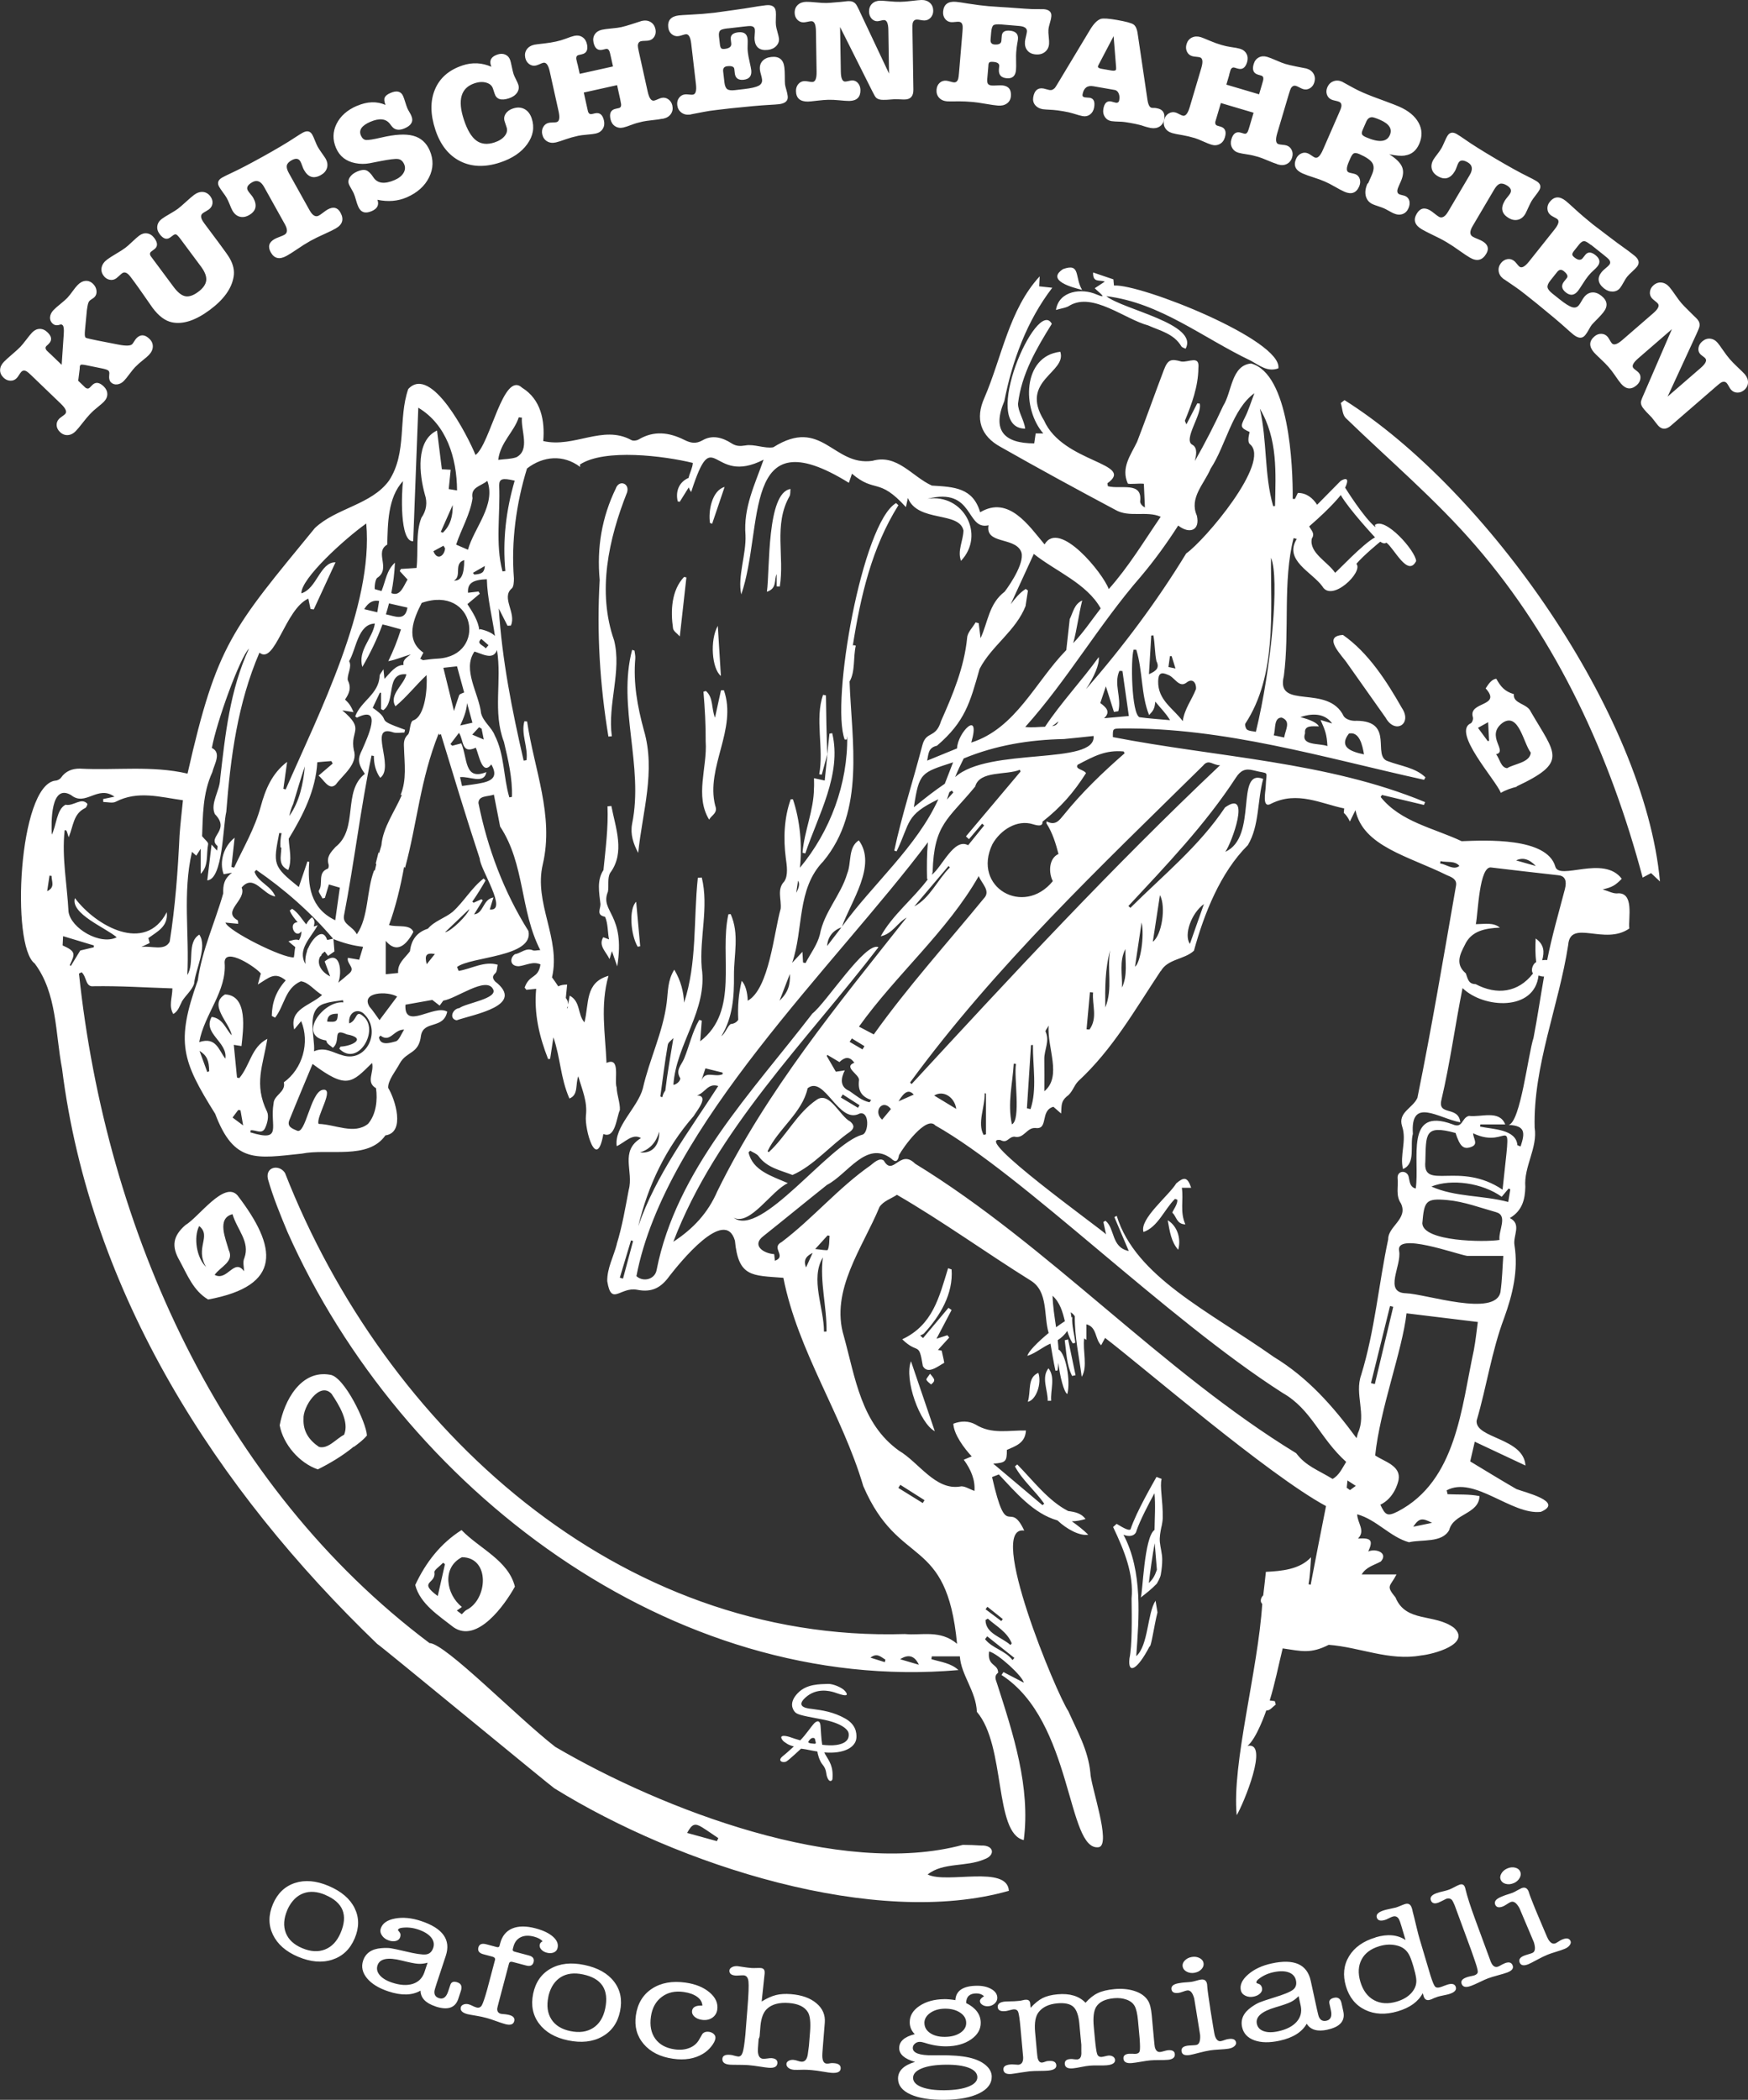 <?xml version="1.0" encoding="UTF-8"?><svg id="Ebene_2" xmlns="http://www.w3.org/2000/svg" width="479.86" height="576.36" viewBox="0 0 479.86 576.36"><rect x="0" y="0" width="479.86" height="576.36" fill="#333333" stroke="none"/><defs><style>.cls-1{fill:#fff;stroke-width:0px;}</style></defs><g id="Logo_LIGHT"><path class="cls-1" d="M81.82,537.09c-3.34-1.42-5.64-3.44-6.9-6.06-1.26-2.62-1.25-5.41,0-8.38,1.26-2.97,3.28-4.9,6.05-5.81,2.77-.9,5.86-.63,9.27.82,3.47,1.48,5.84,3.5,7.11,6.08,1.27,2.58,1.28,5.35.01,8.32-1.26,2.97-3.31,4.91-6.14,5.83-2.83.92-5.97.65-9.41-.81ZM89.34,520.12c-2.24-.95-4.25-1.1-6.03-.45-1.78.65-3.21,2.04-4.26,4.18l-.2.47c-.97,2.29-1.1,4.35-.4,6.19.71,1.84,2.2,3.24,4.46,4.2,2.33.99,4.44,1.12,6.31.38,1.88-.74,3.31-2.26,4.29-4.57,2.07-4.86.68-8.33-4.18-10.39ZM119.53,550.71c-2.69-.89-4.06-2.33-4.09-4.32-2.3,1.33-5.24,1.4-8.82.21-2.66-.88-4.62-2.09-5.88-3.62-1.26-1.53-1.61-3.14-1.06-4.82.69-2.08,2.36-3.23,5.02-3.43,1.01-.08,1.86-.07,2.53.02.68.1,2.01.38,4.01.85,2.83.69,4.73.97,5.7.85.97-.12,1.63-.73,1.99-1.8.34-1.03.14-1.99-.6-2.89s-1.95-1.63-3.62-2.18c-1.48-.49-2.96-.63-4.45-.43-.58.09-.91.27-1,.55-.03.1.07.28.32.52.38.4.47.91.27,1.51-.17.5-.54.84-1.12,1.01-.59.17-1.24.13-1.96-.11-.85-.28-1.49-.75-1.92-1.39-.43-.64-.53-1.29-.31-1.94.47-1.4,1.77-2.31,3.93-2.71,2.15-.4,4.53-.17,7.12.69,5.98,1.98,8.24,5.16,6.79,9.54l-2.51,7.59c-.4,1.2-.6,1.93-.61,2.17-.09.94.32,1.56,1.24,1.87,1.15.38,1.99-.23,2.52-1.82l.61-1.83c.26-.8.9-1.03,1.9-.7,1.07.35,1.4,1.13,1,2.34l-.06.19-.71,2.15c-.86,2.39-2.94,3.04-6.22,1.95ZM116.49,541.39l.89-2.67c-.89.26-1.76.36-2.63.3-.87-.06-2.36-.36-4.47-.89-3.82-.96-6.03-.52-6.64,1.31-.32.95-.11,1.86.61,2.71.72.85,1.85,1.53,3.39,2.04,2.2.73,4.08.84,5.65.35,1.57-.5,2.63-1.54,3.2-3.14ZM148.19,533.68c.09-.36.35-.63.76-.83-.46-.56-1.24-.98-2.35-1.28-1.44-.38-2.66-.33-3.66.16-1.01.49-1.67,1.36-2,2.61l-.18.69c-.09.33.09.56.52.67l3.91,1.04c1.1.29,1.53.9,1.29,1.82-.24.92-.92,1.23-2.02.94l-3.71-.98c-.57-.15-.91,0-1.03.46l-2.84,10.73c-.25.95-.38,1.5-.39,1.66-.02.73.31,1.19.98,1.37.17.04.6.09,1.3.14.48.07.82.14,1.02.19,1.14.3,1.59.87,1.37,1.72-.24.89-1.04,1.16-2.42.8-.57-.15-1.42-.43-2.55-.84-1.13-.41-1.98-.69-2.55-.84-1.01-.27-1.92-.47-2.75-.6-1.34-.22-2.2-.38-2.57-.47-1.44-.38-2.05-1.02-1.81-1.91.09-.33.34-.58.76-.74.42-.16.87-.18,1.34-.06.34.09.71.23,1.1.44.4.2.77.35,1.1.44.64.17,1.13-.03,1.46-.6.33-.57.82-2.02,1.48-4.37l2.13-8.05c.12-.46-.12-.77-.71-.93l-2.48-.66c-1.16-.31-1.61-.93-1.36-1.88.24-.89.96-1.18,2.16-.86l2.86.76c.43.12.7,0,.78-.33l.18-.69c.53-2.02,1.65-3.38,3.33-4.08,1.69-.7,3.82-.71,6.39-.03,2.11.56,3.71,1.33,4.81,2.32,1.1.99,1.5,2.03,1.21,3.13-.15.56-.5.95-1.06,1.18-.56.22-1.19.24-1.89.05-.67-.18-1.19-.48-1.55-.92-.37-.44-.49-.89-.37-1.35ZM155.94,560.04c-3.56-.74-6.2-2.27-7.95-4.59-1.74-2.32-2.28-5.06-1.63-8.22.66-3.16,2.26-5.45,4.8-6.88,2.54-1.43,5.62-1.77,9.25-1.01,3.69.77,6.41,2.3,8.16,4.58,1.75,2.28,2.3,5,1.64,8.16-.66,3.16-2.29,5.46-4.89,6.92-2.6,1.46-5.73,1.8-9.39,1.04ZM160,541.93c-2.38-.5-4.38-.25-6,.73-1.62.99-2.75,2.63-3.37,4.93l-.1.51c-.51,2.43-.23,4.48.82,6.14,1.05,1.66,2.79,2.75,5.2,3.25,2.48.52,4.57.23,6.27-.86,1.7-1.09,2.8-2.86,3.32-5.32,1.08-5.18-.96-8.3-6.13-9.38ZM189.98,551.94c.15-1.05,1.09-1.53,2.83-1.44-.04-.94-.51-1.74-1.42-2.41-.91-.66-2.13-1.11-3.68-1.33-2.37-.34-4.38.1-6.03,1.34-1.65,1.23-2.65,3.04-2.99,5.42-.35,2.46.05,4.49,1.2,6.08,1.16,1.6,2.93,2.57,5.34,2.91,1.51.22,2.87.08,4.08-.41,1.21-.49,2.1-1.29,2.68-2.38.48-.87.76-1.36.85-1.48.45-.47,1.04-.65,1.76-.55.58.08,1.04.3,1.38.64.34.34.47.74.41,1.18-.09.65-.48,1.4-1.16,2.24-.68.84-1.44,1.5-2.28,1.99-2.26,1.36-4.99,1.81-8.21,1.34-3.49-.5-6.17-1.85-8.04-4.04-1.87-2.19-2.58-4.82-2.14-7.88.47-3.24,1.94-5.68,4.43-7.31,2.49-1.63,5.56-2.18,9.23-1.66,2.74.39,4.93,1.29,6.58,2.69,1.65,1.4,2.35,2.97,2.1,4.73-.14.97-.61,1.71-1.4,2.24-.79.53-1.74.71-2.83.55-.86-.12-1.54-.42-2.05-.89-.51-.47-.72-1-.64-1.57ZM209.91,541.69l-.82,7.68c1.46-.89,2.78-1.48,3.95-1.77,1.17-.29,2.54-.37,4.09-.25,2.97.24,5.31,1.07,7,2.51,1.7,1.43,2.46,3.21,2.29,5.31l-.53,6.6c-.12,1.55-.18,2.41-.15,2.57.03,1.33.43,2.02,1.19,2.08.28.02.68-.02,1.21-.13.21-.02.49-.02.83.01,1.28.1,1.88.6,1.81,1.5-.07.9-.94,1.28-2.59,1.15-.45-.04-1.1-.13-1.96-.28-1.44-.25-2.61-.41-3.5-.48-.9-.07-1.59-.1-2.07-.09-1.46.04-2.36.05-2.71.02-.62-.05-1.13-.23-1.52-.54-.39-.31-.57-.68-.54-1.1.03-.34.23-.62.61-.83.38-.21.81-.29,1.3-.26.38.03.82.13,1.33.31.3.1.59.17.87.19,1.03.08,1.64-.73,1.81-2.44.03-.32.11-.93.25-1.85l.14-1.7.17-2.13c.21-2.69.01-4.52-.61-5.5-.89-1.45-2.61-2.28-5.13-2.48-2.73-.22-4.78.33-6.14,1.66-.94.91-1.52,2.44-1.73,4.6l-.23,2.85c-.01.16-.1.42-.27.77-.03.34-.05.59-.06.75-.12,1.5-.17,2.37-.15,2.61.07,1.31.54,1.99,1.39,2.06.28.02.69,0,1.21-.08.52-.08.91-.11,1.16-.09,1.13.09,1.67.56,1.6,1.4-.08.95-.88,1.36-2.4,1.24-.49-.04-1.21-.14-2.18-.29-1.31-.21-2.43-.35-3.37-.43-.59-.05-1.41-.07-2.46-.08-1.4,0-2.29-.02-2.67-.05-1.42-.11-2.1-.66-2.02-1.64.06-.81.76-1.17,2.1-1.06.46.04.79.1.99.19.59.16,1.01.25,1.25.27.56.04.97-.33,1.23-1.12.26-.79.5-2.42.74-4.89l.56-7.07c.32-3.95.41-6.46.29-7.52-.12-1.06-.56-1.62-1.32-1.68-.24-.02-.61,0-1.1.03s-.87.05-1.15.03c-1.17-.09-1.72-.56-1.66-1.4.03-.37.26-.67.7-.9.43-.23.94-.32,1.53-.28.17.01.76.1,1.75.26.65.11,1.36.19,2.11.25.31.02.74.03,1.3,0,.56-.02.96-.02,1.2,0,.79.06,1.15.53,1.08,1.4v.08ZM259.21,548.72c.9,0,1.92.09,3.06.28.14-2.59,2.1-3.91,5.87-3.95,1.59-.02,2.93.29,4.01.91,1.08.62,1.62,1.42,1.63,2.4,0,.63-.26,1.18-.79,1.63s-1.16.69-1.89.69c-.55,0-1.04-.13-1.46-.42-.42-.29-.63-.63-.63-1.02,0-.42.37-.86,1.13-1.32-.56-.52-1.27-.78-2.14-.77-1.83.02-2.76.9-2.77,2.65,2.64,1.32,3.98,3.12,4,5.39.02,1.82-.87,3.35-2.66,4.59-1.8,1.24-4.05,1.87-6.76,1.9-1.91.02-3.9-.3-5.96-.97-.56-.18-1.03-.27-1.41-.26-.49,0-.92.18-1.3.51-.38.34-.57.73-.56,1.18.02,1.38,1.85,2.04,5.5,2h.31c.28,0,.59-.01.94-.01.35,0,.56,0,.63,0,3.3-.04,5.98.17,8.03.62,1.92.43,3.44,1.11,4.56,2.05,1.12.94,1.69,2,1.7,3.18.02,1.92-1.13,3.46-3.45,4.6-2.32,1.14-5.47,1.74-9.45,1.78-3.98.04-7.11-.45-9.38-1.48-2.28-1.03-3.43-2.47-3.44-4.32-.02-2.14,1.53-3.68,4.67-4.61-2.88-.81-4.33-2.07-4.35-3.76-.02-1.85,1.4-3.13,4.27-3.85-.91-.91-1.37-1.99-1.38-3.24-.02-1.8.87-3.3,2.68-4.51,1.8-1.21,4.07-1.83,6.8-1.86ZM259.58,566.72c-2.78.03-4.96.37-6.55,1.02-1.59.65-2.38,1.52-2.37,2.6.01,1.08.8,1.93,2.37,2.53,1.57.6,3.67.89,6.31.86,2.77-.03,4.97-.37,6.57-1.02,1.61-.65,2.4-1.51,2.39-2.56-.01-1.11-.79-1.97-2.32-2.57-1.53-.6-3.67-.89-6.41-.86ZM259.39,551.34c-1.52.02-2.82.37-3.88,1.07-1.06.7-1.64,1.56-1.74,2.6v.24c.01,1.16.54,2.1,1.59,2.8,1.05.7,2.4,1.05,4.06,1.03,1.73-.02,3.13-.39,4.22-1.12,1.08-.73,1.62-1.64,1.6-2.75-.01-1.14-.58-2.07-1.69-2.8-1.12-.73-2.5-1.08-4.16-1.07ZM282.82,549.96l.1,1.14c1.14-1.24,2.24-2.13,3.3-2.67,1.06-.53,2.42-.88,4.07-1.03,3.38-.31,5.95.47,7.71,2.32,1.07-1.21,2.19-2.1,3.35-2.65,1.16-.56,2.69-.92,4.59-1.1,1.96-.18,3.75-.02,5.36.47,1.79.55,3.07,1.45,3.84,2.68.53.83.87,2.18,1.04,4.05l.35,3.83.27,2.96c.1,1.08.18,1.74.23,1.97.26.93.74,1.37,1.46,1.3.24-.02.59-.1,1.06-.24.47-.14.82-.21,1.06-.24,1.19-.11,1.83.24,1.9,1.04.09.94-.56,1.47-1.94,1.59-.52.05-1.3.07-2.36.07-1.06,0-1.87.03-2.42.08-.59.05-1.43.18-2.54.37-1.11.19-1.96.32-2.54.37-1.45.13-2.21-.27-2.3-1.21-.07-.8.44-1.25,1.54-1.35.14-.01.48-.01,1.04,0,.21.05.49.05.84.02.59-.05.94-.31,1.05-.77.11-.46.11-1.59-.02-3.38l-.22-2.41-.24-2.61c-.17-1.82-.47-3.12-.9-3.92-.44-.8-1.17-1.39-2.21-1.77-1.04-.38-2.19-.52-3.46-.4-2.44.22-4.07,1.02-4.92,2.4-.66,1.1-.88,2.92-.64,5.47l.26,2.8c.23,2.47.44,4.01.65,4.62.21.61.64.88,1.3.82.21-.02.51-.08.9-.18.39-.1.69-.16.89-.18.48-.04.9.04,1.25.26.35.22.54.52.58.88.08.87-.69,1.38-2.31,1.52-.52.05-1.29.06-2.31.05-1.03-.01-1.8,0-2.31.05-.72.07-1.51.19-2.36.37-.85.18-1.6.3-2.26.37-1.41.13-2.16-.26-2.24-1.17-.07-.83.4-1.29,1.44-1.38.38-.03.68-.02.89.03.49.07.86.09,1.1.07.83-.08,1.2-.79,1.11-2.14v-1.88c-.07-.58-.12-1.15-.17-1.7-.04-.47-.07-.73-.07-.75l-.3-3.29c-.21-2.3-.76-3.86-1.65-4.68s-2.37-1.14-4.44-.95c-2.27.21-3.96,1-5.05,2.37-.91,1.12-1.24,2.96-1.01,5.52l.48,5.26c.1,1.06.17,1.67.22,1.86.22.89.64,1.3,1.26,1.24.17-.02.53-.12,1.06-.32.07,0,.17-.03.3-.08.14-.01.26-.02.36-.03,1.34-.12,2.06.26,2.14,1.14.08.86-.66,1.35-2.21,1.5-.59.05-1.31.08-2.18.08-1.18,0-2.18.04-3.01.12-.41.04-1.17.15-2.26.32-1.47.24-2.36.37-2.67.4-1.38.13-2.11-.27-2.19-1.18-.07-.83.55-1.3,1.89-1.42.07,0,.18-.02.32-.03.14.01.25.02.32.01l1.33.08s.11.03.21.02c.95-.09,1.4-.77,1.35-2.07l-.2-2.24-.55-6.03c-.2-2.23-.41-3.62-.61-4.15-.21-.54-.65-.78-1.34-.71-.14.01-.62.12-1.43.33-.34.09-.61.14-.82.15-1.27.12-1.95-.25-2.03-1.09-.08-.89.58-1.41,2-1.54.38-.03.9-.05,1.56-.06.66,0,1.23-.03,1.71-.08.17-.02.36-.03.57-.05.21-.02.33-.03.36-.03l1.23-.27h.15c.83-.09,1.27.26,1.34,1.02ZM332.23,551.32l.83,5.09c.21,1.31.36,2.07.43,2.3.36,1.15.92,1.66,1.67,1.54.17-.03.59-.15,1.25-.38.16-.07.42-.14.76-.19,1.3-.21,2.02.11,2.15.96.06.36-.11.7-.49,1.03-.39.33-.9.54-1.56.65-.55.09-1.39.17-2.52.23-1.13.06-1.97.14-2.52.23-.89.14-1.88.36-2.96.64-1.31.35-2.2.56-2.64.63-1.37.22-2.13-.1-2.27-.98-.14-.85.38-1.37,1.55-1.56.27-.04.68-.08,1.23-.1s.95-.06,1.23-.1c.83-.13,1.19-1.05,1.09-2.75-.02-.1-.2-1.24-.55-3.4l-.52-3.21c-.35-2.16-.54-3.3-.55-3.4-.44-1.62-1.09-2.35-1.95-2.21-.28.05-.66.15-1.14.33-.48.17-.85.28-1.09.32-1.24.2-1.93-.12-2.06-.95-.14-.89.53-1.45,2.04-1.7.65-.11,1.11-.17,1.39-.19,1.11-.07,1.82-.14,2.13-.19.27-.04.69-.15,1.24-.3.55-.16.96-.26,1.24-.3.99-.16,1.57.27,1.73,1.28.02.11.03.26.04.48,0,.21.02.37.04.48,0,.21.11,1.03.31,2.44.15,1.07.31,2.17.49,3.29ZM327.89,541.5c-.79.13-1.49.02-2.13-.32-.63-.34-1-.81-1.1-1.41s.1-1.15.6-1.66c.5-.51,1.14-.83,1.92-.96.79-.13,1.49-.03,2.13.3s.99.79,1.09,1.39c.1.6-.1,1.16-.59,1.68-.49.52-1.13.85-1.92.97ZM364.44,557.11c-2.77.6-4.68.06-5.72-1.64-1.3,2.31-3.8,3.87-7.48,4.67-2.74.59-5.04.55-6.9-.12-1.86-.68-2.98-1.88-3.36-3.61-.47-2.14.39-3.98,2.57-5.51.83-.59,1.56-1.01,2.19-1.27.63-.26,1.93-.7,3.88-1.31,2.79-.85,4.57-1.57,5.34-2.18.77-.6,1.04-1.46.8-2.57-.23-1.06-.89-1.79-1.99-2.19-1.1-.4-2.51-.41-4.23-.04-1.52.33-2.87.96-4.05,1.89-.45.37-.64.69-.58.98.02.1.2.2.54.29.53.16.86.54,1,1.16.11.52-.04,1-.46,1.44-.42.44-1,.74-1.74.91-.88.19-1.66.12-2.36-.22s-1.11-.84-1.26-1.51c-.31-1.45.35-2.89,2.01-4.33,1.65-1.44,3.81-2.45,6.48-3.03,6.15-1.34,9.72.25,10.7,4.76l1.7,7.81c.27,1.24.46,1.96.58,2.18.4.86,1.07,1.18,2.02.98,1.18-.26,1.6-1.21,1.24-2.85l-.41-1.88c-.18-.82.25-1.34,1.28-1.57,1.1-.24,1.78.26,2.05,1.5l.04.19.48,2.21c.47,2.49-.98,4.11-4.36,4.84ZM357.09,550.64l-.6-2.75c-.63.68-1.33,1.21-2.11,1.6-.78.39-2.21.89-4.3,1.5-3.78,1.12-5.46,2.62-5.05,4.51.21.98.85,1.66,1.9,2.02,1.05.37,2.37.38,3.96.03,2.26-.49,3.94-1.35,5.04-2.58,1.1-1.23,1.48-2.67,1.16-4.33ZM377.62,531.76c3.28-.97,6.03-.73,8.23.74l-1.14-3.84c-.3-1.01-.52-1.62-.65-1.83-.4-.74-.98-.99-1.74-.76-.27.08-.63.23-1.08.47-.45.23-.81.39-1.08.46-1.23.36-1.96.14-2.21-.69-.25-.85.45-1.52,2.11-2.01.26-.08.75-.2,1.46-.35,1.08-.24,1.64-.36,1.67-.37.3-.09.72-.25,1.27-.48.54-.23.97-.39,1.26-.48.93-.28,1.54.09,1.85,1.11l.13.42c-.01.09.16.77.5,2.05.05.15.29,1.14.72,2.98.31,1.29.56,2.26.76,2.92l1.11,3.73,1.89,6.36c.53,1.67.94,2.68,1.23,3.03.29.36.76.44,1.4.25.44-.13.77-.25,1-.36.53-.2.89-.33,1.1-.39,1.25-.37,2-.14,2.24.68.25.85-.37,1.49-1.86,1.94-.33.1-.85.22-1.55.36-.7.14-1.21.26-1.54.36-.1.03-.47.17-1.12.42-.37.19-.71.34-1.01.42-.89.27-1.48-.06-1.75-.97l-.06-.19-.19-.65c-1.22,2.32-3.5,3.98-6.84,4.97-3.37,1-6.36.87-8.97-.39s-4.36-3.42-5.27-6.46c-.91-3.07-.63-5.82.85-8.26,1.48-2.44,3.91-4.16,7.29-5.16ZM388.77,543.05c-.12-.88-.37-1.97-.76-3.29-.51-1.7-.93-2.83-1.28-3.38-.68-1.18-1.69-1.95-3.04-2.32-1.59-.44-3.25-.4-5,.12-2.35.7-3.98,1.91-4.9,3.65-.92,1.74-1.04,3.77-.35,6.1.72,2.41,1.96,4.1,3.75,5.07,1.78.97,3.86,1.11,6.24.4,1.81-.54,3.2-1.38,4.17-2.54.97-1.16,1.36-2.42,1.17-3.8ZM404.96,526.82l4.26,11.57c.5,1.25,1.17,1.72,2.03,1.41.2-.07.59-.28,1.17-.61.38-.19.63-.31.76-.35,1.08-.4,1.78-.18,2.08.65.3.81-.22,1.45-1.54,1.94-.52.19-1.36.44-2.53.76-1.17.32-2.06.59-2.68.82-.52.19-1.28.53-2.27,1.01-1,.48-1.74.81-2.23.99l-.24.09c-1.36.5-2.2.31-2.52-.57-.28-.76.14-1.34,1.25-1.75.06-.02.18-.07.34-.13.21-.04.36-.08.46-.12.86-.18,1.36-.3,1.49-.35.59-.22.89-.55.89-.99,0-.44-.27-1.47-.84-3.11l-.91-2.63-2.13-5.79-2.45-6.65c-.31-.73-.54-1.21-.7-1.44-.44-.49-1-.61-1.68-.36-.1.04-.5.24-1.21.61-.34.18-.62.31-.85.4-1.1.41-1.8.21-2.1-.6-.31-.83.19-1.49,1.49-1.96.36-.13.67-.23.94-.3l1.22-.3c.54-.13.99-.27,1.35-.4.32-.12.8-.34,1.41-.67.62-.33,1.09-.55,1.41-.67.75-.27,1.25-.05,1.52.67.09.25.14.44.16.58.48,1.99,1.36,4.74,2.65,8.24ZM422.05,525.41l2.01,4.75c.51,1.22.83,1.93.96,2.14.62,1.03,1.28,1.39,1.99,1.1.16-.07.53-.29,1.13-.66.14-.11.37-.23.69-.37,1.21-.51,1.98-.37,2.32.42.14.34.06.71-.23,1.12-.3.41-.75.74-1.36,1-.51.22-1.31.49-2.39.82-1.09.33-1.88.6-2.4.82-.83.35-1.74.79-2.72,1.32-1.2.65-2,1.06-2.42,1.24-1.28.54-2.09.4-2.44-.41-.33-.79.04-1.42,1.14-1.88.26-.11.65-.24,1.17-.39.52-.15.91-.28,1.17-.39.77-.33.91-1.3.41-2.93-.04-.1-.49-1.16-1.34-3.18l-1.27-2.99c-.85-2.02-1.3-3.08-1.34-3.18-.81-1.47-1.61-2.03-2.42-1.69-.26.11-.6.3-1.03.59-.43.28-.76.47-.98.57-1.16.49-1.9.34-2.23-.44-.35-.83.18-1.54,1.58-2.13.6-.26,1.04-.42,1.3-.51,1.06-.33,1.73-.56,2.02-.68.25-.11.63-.3,1.13-.59.5-.28.88-.48,1.13-.59.92-.39,1.59-.11,1.99.84.04.1.09.25.15.45.06.21.11.36.15.46.06.21.35.97.88,2.3.4,1.01.81,2.04,1.26,3.08ZM415.52,516.89c-.73.31-1.45.38-2.14.2-.7-.18-1.16-.55-1.4-1.11-.24-.56-.17-1.15.19-1.76.36-.61.91-1.07,1.64-1.38.73-.31,1.44-.38,2.13-.21s1.15.53,1.39,1.09c.24.56.18,1.15-.18,1.78s-.9,1.09-1.63,1.4Z"/><path class="cls-1" d="M288.74,88.89c-4.26,6.84-8.31,13.79-9.27,21.88-.04,2.15,1.7,4.59,1.96,6.89-12.75-.1,3.33-36.38,7.31-28.77ZM65.2,328.11c10.89,14.21,12.45,24.8-8.07,28.58-4.06-2.43-5.67-6.7-7.84-10.69-2.26-3.91-1.84-6.73,1.61-9.74,3.64-2.14,10.68-12.26,14.3-8.15ZM56.58,347.77c-3.16-5.28,1.57-8.45-1.9-11.25-1.6,3.1-.73,8.73,1.9,11.25ZM63.83,333.27c-4.44,1.13-1.84,6.85-1.04,9.84,1.56,3.22-2.24,4.53-3.87,6.81,3.46,1.9,5.36-4.74,8.08-.98,0-1.08-.43-2.6.09-3.65,1.61-4.47-1.99-7.72-3.26-12.02ZM368.67,174.28c-5.92.37-.14,5.71,1.28,7.95,3.48,4.91,6.95,9.84,10.43,14.76,2.61,4.7,7.41,1.7,4.46-2.67-4.19-7.37-9.21-15.17-16.17-20.04ZM292.29,367.87c.46,3.31.48,6.72,2.02,9.8.32-.07.63-.13.95-.2-.68-3.28-1.37-6.55-2.05-9.83-.31.08-.62.15-.92.23ZM220.3,234.05c.26.07.51.14.77.21,3.49-10.44,10.1-21.75,7.39-33.02-.25.04-.5.09-.76.13-.2,1.9-.4,3.8-.61,5.7l.05-.06c-.24,2.38-.49,4.76-.74,7.23-1.21-.26-1.89-.41-2.94-.64,0,1.09.06,1.94-.01,2.78-.05,6.09-2.64,11.63-3.15,17.67ZM318.84,419.03c-.28,1.43-.58,2.85-.43,4.31.16,1.55.62,3.05.64,4.62.02,1.4-.16,2.9-.4,4.28-.17.96-1.09,2.45-1.11,2.47-1.43,1.48-2.73,2.49-4.39,3.78.55-1.02.9-16.55,3.79-18.56.04-3.31.3-6.8-.02-10.07-1.62,2.98-3.94,7.43-4.9,10.21-.31,1.53-2,1.88-3.61,1.18,5.36,10.06,4.25,22.99,3.51,33.33,3.36-2.95,3.02-11.79,5.3-15.22.02.13.36,2.27.53,3.21-.93,3.6-1.73,9.68-2.18,9.35-3.32,6.44-6.02,7.8-5.51,3.31.75-3.55.65-11.02.58-16.47.6-6.7-1.88-12.92-5.07-19.62l.96-.87s.58.33.58.33c2.46,1.52,3.05,1.38,3.24,1.17,1.66-4.96,6.26-12.78,7.13-14.38l1.41.54c-.58,1.98.4,6.02.3,10.77-.02.8-.18,1.59-.33,2.36ZM317.59,430.87l-.6-7.28c-.57,2.85-1.26,7.99-1.62,10.92,1.27-1.17,1.68-2.17,2.22-3.64ZM447.32,254.82c-6.74,4.83-16.24-2.72-16.82,4.55-2.57,16.69-9.64,33.24-9.21,50.13.88,5.55-3.01,10.68-2.56,16.29-.08,3.39-.81,6.51-4.25,8.54,3.33,1.67.82,4.83,1.27,7.43,1.11,6.97-.52,13.6-2.84,20.01-3.45,9.17-4.79,18.83-7.55,28.17-.41,4.93,12.93,4.68,13.41,12.32-4.84-2.28-9.27-4.35-13.92-6.54-.44,1.89-.86,3.71-1.25,5.41,4.3,2.59,8.45,5.15,12.68,7.59,2.26.89,13.22,3.46,6.73,6.25-7.98.96-18.35-9.99-25.87-5.9.13.55.12.51.25,1.06,2.93.15,5.89-.07,8.77.52-.2,5.01-7.18,4.75-8.32,9.3-1.95,3.62-7.53,2.53-11.05,3.37-5.19-1.45-8.87-6.2-14.22-7.68.08,2.5,2.35,4.48.23,6.66,3.63-.24,4.2.48,2.82,3.55,2.1-.93,5.54.4,3.45,2.75-1.92,1.05-4.03,1.48-5.26,3.55h9.56c-1.75,3.43-3.04,2.95-.28,6.31,2.87,7.04,10.78,4.33,16.1,8.37,4.71,4.43-5.73,7.24-9.09,7.56-8.74,1.58-16.79-2.28-25.34-2.92-4.98,2.52-7.41,1.75-12.64.98-1.19,4.86-2.12,9.64-3.56,14.29.47.07.94.13,1.4.19.09.31.18.62.26.93-.87.64-1.61,1.74-2.6,1.62-.19.51-2.59,7.58-5.15,9.74,6.08-1.33-1.14,15.98-2.97,19.02-1.38-14.09,5.85-39.72,7.01-58.01-.76-.63-.31-1.83.27-2.33.25-2.15.52-4.31.73-6.46,4.32-.21,9.3-.65,12.4-4.01-.18,2.5-.25,5.03-.68,7.4.19.05.38.1.57.15,1.38-7.2,2.78-14.4,4.22-21.59-15.85-8.55-50.25-38.21-60.65-46.16-.37.68-.66,1.23-1.09,2.02-1.76-1.77-1.09-4.98-4.05-5.76v4.27c-.22-.12-.41-.25-.59-.4-.48,3.35,1.04,7.78-.69,10.55-.7-5.55-1.98-11.02-1.89-16.61-.27-.42-.63-.8-1.13-1.11.07.48.14.94.21,1.41.07-.03.15-.08.22-.11-.18,2.4.62,4.81.83,7.08-.23.06-.47.11-.7.17-.69-1.05-1.14-2.22-1.5-3.43-.7,1.04-1.62,1.91-2.62,2.53.1.93.18,1.85.23,2.78.01-.06.03-.12.05-.17,1.89,1.07,3.33,8.52,2.35,12.19-.95-.52-2.09-5.06-2.44-8.57-.05.69-.13,1.39-.25,2.09-.19.03-.38.06-.56.09-.54-2.47-.95-4.97-1.37-7.46-2.19.95-4.03,2.61-6.33,3.37.14-1.08,2.81-3.8,5.83-6.28-1.43-4.8-.07-11.38-4.9-14.37-12.27-7.65-24.28-16.33-36.75-23.56-1.61,1.08-3.72,1.7-4.79,3.34-4.57,11.1-13.62,22.9-9.79,35.46,3.17,11.48,4.72,23.94,15.13,31.43,5.4,3.16,9.99,10.95,16.79,9.84,1.11-.29,2.57.74,3.94,1.2.23-2.95-.92-5.8-2.94-8.56.91-.38,1.55-.64,2.19-.91-1.98-2.1-4.93-6.01-5.05-8.97,2.1-.8,4.18-.83,6.12.23,4.38,2.73,8.97,1.55,13.81,1.63-.19,3.52-2.91,4.28-5.23,5.33,0,3.2-.33,3.53-3.75,3.77,4.51,3.8,9.02,7.6,13.53,11.4.27-.24.2-.17.47-.42-2.49-3.55-5.97-6.39-8.05-10.23.22-.18.43-.35.65-.53,4.33,4.4,8.52,10.01,13.98,12.79,1.87.25,3.55.58,4.77,2.18-1.24.37-2.47.62-3.77.64,1.6,1.13,3.12,2.31,4.51,3.67-2.27.42-5.9-1.48-8.45-3.92-6.55-1.81-11.53-7.77-16.1-12.62-.63.24-1.25.48-1.86.72,4.13,18.2,4.63,5.73,8.83,14.69-10.46-1.57,8.81,44.69,12.11,49.57,2.44,5.49,5.41,10.59,6.04,16.83.04,3.54,5.82,19.66,2.36,20.5-8.86,1.39-7.01-34.59-26.75-47.26.18-.27.36-.53.54-.8,1.89.99,3.78,1.97,5.58,2.91-.3-1.76-7.12-8.03-9.53-8.57-.54,4.15,2.48,3.29,2.49,5.84-1.23.92-.61,1.97-.31,2.95,4.43,13.79,9.25,28.42,7.34,42.99-8.19-1.88-4.88-25.88-12.87-35.2-.22-5.7-4.35-10.12-4.67-15.23h-7.7c-.07.44-.05.32-.12.76,2.58.79,5.38,1.07,7.43,3-78.76,6.82-152.93-49.93-184.2-120.26-1.97-4.73-3.96-9.58-5.36-14.51-.77-3.45,3.14-4.11,4.69-1.67,27.48,70.12,91.55,128.95,170.15,126.55,4.65.45,9.7-1.26,14.34,2.68-2.87-30.13-15.9-20.46-25.74-43.28-5.85-19.77-17.96-36.97-21.94-57.18-8.61-.67-12.34-.12-13.3-10.2-2.73-9.42-15.25,6.23-17.96,9.7-2.38,3.33-4.95,4.58-8.92,3.78-4.67-.85-7.05,4.65-8.17-2.37-.05-3.56,1.75-6.74,2.62-10.12,0,0-.01-.01-.02-.02,1.51-4.88,2.35-9.91,3.3-14.91,1.41-5.12-2.57-10.58,3.36-14.21-2.35-1.4-4.45,1.25-6.66,2.21-.75-5.36,5.74-10.54,7.17-15.82,1.79-7.98,5.52-15.4,6.55-23.53.41-3.3.22-6.04,2.08-9.09,1.87,3.14,2.56,6.18,2.69,9.06,3.61-10.91,2.56-22.91,3.78-34.28.61-.04.47-.03,1.08-.07,1.99,8.16-.69,16.57-.01,24.8,1.7,11.67-7.04,20.84-7.78,32.11.82-.06,2.02-1.11,1.87-1.85-1.39-2.19.36-3.6,1.06-5.32,1.46-3.54,2.22-7.35,4.17-10.67.37.12.32.1.69.22-.14,1.89-.29,3.77-.43,5.66,10.84-8.34,5.17-23.38,7.74-34.86.31-.03.31-.02.62-.05,2.45,5.46.87,11.2.91,16.82.05,5.8-.3,11.52-3.48,16.7,1.13-.83,1.6-2.6,2.55-3.33,1.09-.11,1.7-.57,2.1-1.18-.17-3.54.07-7.06.95-10.69,1.04,1.09,1.59,3.19,1.66,5.46,5.89-3.32,7.18-18.71,9.04-25.25.25-2.55-1.08-5.35.96-7.46,1.19-1.68.71-4.52.44-6.51-.69-5.34-.45-11.07,1.36-16.08.29,0,.31,0,.6,0,1.96,5.79,2.59,12.66,1.93,18.79,8.35-10.03,13.17-23.09,12.98-36.15-.05.32-.1.64-.13.95-.19,0-.38.01-.57.02-3.87-10.37,4.84-59.52,14.11-64.91.36.33.28.26.64.59-7.32,11.66-10.39,24.99-12.52,38.54.09-.04.17-.09.24-.14.19.05.39.1.58.15-.74,3.15-.11,7.14-1.71,9.84.58,16.38,4.36,35.41-7.21,49.35-7.35,7.58-5.35,18.54-8.55,27.86.92-.98,1.68-1.8,2.82-3.02.08,1.44.12,2.19.17,2.94.36.08.32.07.68.15,1.36-2.59,3.24-5.05,3.93-7.8,1.18-6.3,5.77-10.81,7.52-16.79,1.21-2.98.18-7.18,3.18-9.09,5.04,6.83-2.16,16.79-4.62,23.66,8.52-11.74,20.46-21.81,26.45-34.94-9.15,4.4-7.59,6.27-11.46,14.3-.38-.12-.26-.09-.64-.21,2.08-9.74,5.21-19.26,7.71-28.91,1.08-4.09,3.65-1.72,5.14-6.66,3.25-7.3,6.38-14.8,7.16-22.88.1-1.44,1.52-2.8,2.32-4.19.28.07.57.15.85.22.17,1.37.34,2.74.51,4.12,2.07-4.45,2.27-9.47,6.62-12.77,1.73-2.27,5.91-8.62,4.39-11.26-1.99-3.74-9.77-1.79-8.81-6.96-6.36,1.46-3.81-10.56-16.79-7.28,9.93-1.52,15.98,9.9,9.22,17.04-1.03-2.81.61-5.52.68-8.33-1.16-5.35-12.52-2.13-15.26-8.93-.18.83-.33,1.53-.54,2.51-7.54-8.31-8.37-3.7-14.81-9.17-.31.92-.54,1.59-.85,2.5-29.73-18.42-23.19,12.11-29.54,30.64-1.08-4.85,1.39-11,1.16-16.28-.61-7.56,2.57-13.87,4.97-20.71-14.48,7.45-13.53-10.77-19.89,8.89-.31-.44-.52-.86-.66-1.28-.85,1.36-1.67,2.66-2.47,3.95-.26-.05-.28-.05-.55-.1-.68-2.85.43-5.37,2.97-6.45.34-1.42,1.1-2.76,1.17-4.12-7.8-1.92-24.24-4.01-31,.45.03.22.06.44.08.66-4.62-3.49-10.17-3.01-14.6.42-2.93,9.47-4.4,20.04-3.59,30.16,0,.97-.06,2.41-.65,2.81-2.87,2.54,1.38,6.71-.19,10.15-.43.02-.49.02-.92.04-.8-1.58-1.6-3.16-2.4-4.74.91,14.22,3.65,27.95,6.83,41.76.26-.04.52-.08.78-.12.48-3.58-1.55-7.14-.58-10.68.25.02.5.04.75.06,1.92,13.18,7.44,25.78,4.31,39.19-2.54,10.68,5.01,20.37,2.53,31.05.59.8,1.16,1.63,1.71,2.46.65-.35,1.49-.47,2.44-.49-.12,1.27-.24,2.48-.36,3.68.43.61.57.83.62,1.76.13-.71.27-1.46.45-2.39,3.05,1.63,2.1,5.15,4.04,7.33,1.32-5.2.08-10.92,6.6-12.78-2.31,8.14-.88,15.9-.54,23.91,3.97-1.79,2.04,4.68,2.78,6.75.06,2.04.98,4.21.89,6.18-.95,2.02-1.22,7.99-4.54,6.58-1.83,10.42-5.16-1.15-4.79-4.97.48-3.95-1.04-7.14-2.09-10.88-.86,2.26.11,5.11-2.44,6.11-2.5-5.76-2.4-10.99-4.39-16.79-.33,2.18-.62,4.04-.9,5.91-.29.03-.26.03-.55.06-2.43-6.18-3.93-12.55-3.28-19.29-1.12.11-1.91.19-2.7.27-.2-.26-.27-.34-.47-.61,1.37-3.81,3.71-2.29,4.35-6.36-2.06-.94-3.92.26-5.93.5-2.54.04-2.54-2.29-1.1-3.29,1.67-.26,3.04-1.9,4.95-1.07.42.19,1.02-.02,2.02-.07-5.6-10.97-4.17-23.52-11.02-33.92-.57-2.84-1.08-5.63-1.71-8.75-1.73.62-4.18.19-4.24,2.3,2.48,12.4,6.98,24.39,13.73,35.14,1.52,7.17-15.83,6.97-19.6,9.87.15.36.29.72.44,1.08,3.56-.59,7.11-2.8,10.72-1.7-.2.8-.15,1.89-.66,2.34-.98.87-.67,1.52-.06,2.24,8.53,6.63-5.84,9.02-10.57,10.67-2.16-.44-1.11-3.17.76-3.35,1.79-1.38,10.73-2.59,9.24-5.22-1.88-3.6-10.05,2.63-13.65,3.17-.13.17-.56.77-1,1.37-.73-.56-1.46-1.12-2.02-1.56-2.44.43-4.88.86-7.37,1.31-.43,7.16,7.91-.22,11.47,1.91-1.05,4.93-6.41,2.3-7.2,6.53-.59,5.23-3.88,4.18-5.84,7.69-.99,1.92-3.29,4.63-3.17,6.7,1.93,3.13,4.79,12.29-.76,13.04-4.74,6.8-15.61,3.54-22.96,5.01-12.52,1.31-18.59,2.79-23.77-10.93-9.1-14.56-10.88-19.58-4.77-36.63,1.12-8.27,4.76-16.03,6.98-23.87-.06-2.22.16-3.97,2.42-5.68-1.19.22-1.75.32-2.3.42-1.25-3.32-.06-7.6,3.01-10.02-.32,2.87-.6,5.44-.88,8.01.42.12.31.09.73.21,2.57-5.51,5.68-10.76,7.3-16.73,1.27-4.67,3.05-9.13,7.26-12.31-.35,2.54-.69,4.97-1.03,7.39.37.11.26.08.63.18,9.05-20.74,24.18-50.34,22.12-73-5.96,4.24-17.91,15.1-17.81,19.17,4.3-1.29,5.1-8.58,9.38-8.52-2.03,4.4-4,8.66-5.97,12.93-.45-.05-.44-.05-.89-.1-.2-.91-.39-1.82-.61-2.86-6.38,2.88-9.17,18.29-13.42,14.83-6,13.97-7.93,28.65-9.1,43.68-.93,3.86-.91,18.52-5.22,18.83.39-3.22.76-6.31,1.18-9.83.7.77,1.01,1.11,1.5,1.66.06-.67.24-1.17.09-1.3-2.91-2.48,3.75-4.23-.69-8.73-1.33-2.89,1.33-6.38,1.43-9.44,1.43-12.34,2.67-24.55,7.94-35.99-2.5,2.48-8.92,20.19-10.19,27.28,2.75,1.33.64,4.47.11,6.68-2.67,5.82-2.57,12.04-2.79,17.54.83,1.03,1.7,1.62,1.66,2.16-.57,2.84.21,5.98-2.05,8.17v-6.89c-.52.82-.85,1.35-1.21,1.91-.46-.41-.76-.68-1.18-1.06-2.62,11.35-.68,22.63-1.28,33.83,2.1-3.38-.26-8.88,3.29-11.11,2.31,3.43-1.08,9.46-1.43,13.51-.57,1.74-2.31,3.16-3.28,4.74-.69,1.31-1.05,2.77-2.43,3.55-1.31-2.23-.29-4.33-.24-7.04-7.48-.23-14.37-.71-21.66-.59-2.25.29-1.83-2.59-3.27-3.84-.35.18-.37.19-.72.37,7.42,70.29,38.77,140.61,96.22,183.76,4.35.08,24,20.32,34.53,28.49,29.38,17.22,78.24,35.99,111.88,26.9,2.51.05,2.51.02,5,.18,3.64-.16,3.97,2.73.92,3.77-4.96,2.18-11.36.77-15.57,4.18,5.3,2.63,21.82-2.69,22.3,4.48-36.5,10.4-90.6-6.94-124.79-28.14,0,0,0,0,0,0-.48-.19-48.19-39.55-48.62-39.63-44.15-42.46-78.77-96.12-86.52-157.92-1.87-9.71-1.33-20.61-7.51-28.85-6.58-4.83-4.43-48.84,5.63-50.18.58,0,1.29-.37,1.62-.84,1.27-1.82,3.1-2.47,5.12-2.46,9.93.53,19.82-.91,29.59,1.37,8.05-35.66,12.32-39.76,34.94-67.38,5.79-5.52,15.57-6.4,20.38-13.06,5.01-7.68,2.45-17.04,5.27-25.12,6.33-6.85,16.4,13.01,18.47,18.11,4.09-3.01,7.6-23.31,12.81-18.45,5.12,3.17,6.27,8.96,5.78,14.62,8.49,1.96,16.34-4.55,24.13-.3.46.31,1.53.19,2.07-.14,4.21-2.5,8.36-1.95,12.48.1,1.73.86,3.16,1.22,5.09.11,2.65-1.53,5.46-.74,7.92.85,1.25.81,2.33.82,3.79.59,2.39-.46,5.33.92,7.68.49,13.38-8.44,16.39,5.27,27.19,3.73,6.82-1.96,10.83,4.28,16.33,6.79,6.09.37,11.27.56,13.26,7.33,7.83-4.69,13.36,3.68,17.68,8.82,4-6.95,16.09,7.95,17.62,12.26,5.48-6.15,9.64-13.1,14.26-19.85-3.82-1.72-8.64.32-12.45-1.9-10.54-5.61-21.04-11.33-31.43-17.23-5.58-3.01-7.11-7.78-4.51-13.53,4.79-11.12,6.78-24.23,15.17-33.33-.05.88-.09,1.75-.14,2.74,1.13.12,2.17.23,3.6.39-6.95,9.03-11.01,20.09-13.17,31.13-3.38,7.94-.16,11.58,8.21,11.59.14-.98.27-1.82.4-2.74h2.09c-5.87-6.68-5.78-21.2,4.67-22.41,1.88,5.73-11.32,7.85-4.46,18.86,5.15,11.68,25.25,11.65,17.4,17.23.06.38.07.44.12.81,3.54.94,9.55-1.41,8.86,4.18.01.64.58,1.27,1.31,1.67-.1-2.14-.19-4.27-.29-6.51-1.14-.19-4.05.23-4.42-.09-1.91-4.3.78-7.73,2.57-11.45,2.52-6.53,4.84-13.14,7.33-19.68,1.1-2.88,1.94-3.16,4.81-2.34,2.02.29,5.06-1.83,4.68,1.77-.06,5.13-1.79,9.79-3.7,14.46-.03.09.09.23.41,1.02,1.12-2.17,2.05-3.97,2.98-5.77.32.02.34.03.66.05.86,2.76-4.73,10.03-1.96,11.34,1.5.88.95,3.02.65,4.43,2.8-4.94,5.41-9.99,7.79-15.18,2.39-3.76,2.17-11.06,7.64-11.58,10.44,2.82,11.5,27.97,11.42,37.16.2,0,.4.02.6.03.26-.53.52-1.06.82-1.66,2.35-.01,4.09,1.39,5.28,3.25l6.45-6.54s3.03-1.98,1.25,1.85c0,0,5.05,8.18,8.33,10.85-.05-.21-.11-.42-.17-.61,2.84-2.33,11.13,7.05,11.33,9.89-2.3,4.56-6.03-3.5-8.17-5.04-.27.21-.8.37-1.68-.27,0,0-4.51,3.67-6.56,6.08,2.02,2.19-6.8,10.74-9.36,6.15-2.85-3.89-10.64-7.16-7-12.98-.29-.08-.59-.16-.88-.23-3.02,11.88-1.04,25.47-2.67,37.84-2.37,9.58,12.13,1.99,16.46,11.09.67.92,2.31,1.33,3.49,1.21,10.57.06,4.13,9.74,8.63,11.1,3.47,1.32,7.56,1.76,10.29,4.43-.19.34-.18.33-.37.67-27.49-6.05-54.89-14.43-83.35-14.09-2.11.05-2.11.04-2.09,2.37,28.44,5.54,58.87,6.7,85.73,17.85-.19.44-.15.34-.34.77-3.84-.91-7.68-1.83-11.52-2.74-.18.28-.18.28-.36.56,5.5,6.87,14.58,8.51,22.23,12.13,6.57-.25,23.38-1.1,25.71,6.94,1.01,3.99,13.28-3.26,18.25,3.38-1.68,1.71-2.57,2.34-5.25,2.91,1.64.5,2.76,1.12,3.87,1.11,4.95-.58,3.12,6.89,3.45,9.57ZM374.44,207.06c-.41-2.5-1.27-6.37-4.14-5.71-2.84,3.68.48,4.96,4.14,5.71ZM359.4,144.48c.58,1.15,1.66,1.91.71,3.37-.79,3.9,4.45,6.4,6.4,9.37.5-.28,7.7-8.02,10.96-9.72,0,0-7.14-7.66-9.41-11.62,0,0-2.3,3.1-8.66,8.6ZM188.63,503.1c2.77.76,5.47,1.51,8.17,2.26l.39-.83c-1.48-.99-2.93-2.02-4.43-2.96-2-1.24-2.78-.96-4.13,1.53ZM14.16,240.43c-.19-.03-.38-.06-.57-.09-.21,1.42-.43,2.85-.64,4.27,2.29-1.08,1.16-2.73,1.21-4.18ZM25.78,259.51c-2.74-.83-5.48-1.65-8.46-2.55-.06,1.25-.11,2.16-.13,2.54,3.67,1.65,3.45,2.27,1.95,5.44.11.05.22.1.33.16.76-1.25,1.52-2.5,2.56-4.2.83-.2,2.28-.55,3.72-.89,0-.16.01-.33.02-.49ZM50.22,219.65c-6.32-.87-12.38-2.71-18.44.41-.91.47-2.27.07-3.43.07-.01-.27-.02-.54-.03-.81,1-.21,2-.42,3.11-.65-4.67-3.3-7.93,2.82-11.93-.44-5.64-3.26-5.45,7.58-5.29,10.86,1.28-2.39,1.3-6.97,3.79-8.21,2.2.49,4.28-2.11,5.96-.28.13.15-.24,1.04-.55,1.18-3.31,1.59-3.21,4.8-4.55,8.03-.38-.97-.48-2.28-1.12-1.87-.81,7.42.69,14.89,1.07,22.32.66,4.55,8.69,9.29,13.23,7.01-2.94-2.58-12.77-6.44-11.47-10.76,5.69,7.63,19.3,15.37,25.21,3.86.44,3.93-2.59,5.32-5.05,7.11.13.48.25.96.36,1.36-.78.37-1.41.66-2.29,1.08,2.79-.4,6.42,1.23,7.79-1.47,1.53-9.68,2.24-19.43,2.7-29.2.22-3.16.61-6.31.93-9.59ZM155.61,276.69c.06,0,.13.02.19.03.03-.19.07-.37.11-.56-.09.16-.19.35-.3.54ZM135.87,174.58c-.72-5.2-2.09-10.33-2.22-15.59-3.99.15-5.35,1.17-5.17,3.71l2.89-.34c.12.2.23.4.35.6-1.11.93-2.22,1.87-3.41,2.86,1.39,2.1,3.03,4.71,3.24,7.03.08-.05.17-.11.25-.17,1.84.41,3.24,1.03,4.08,1.89ZM132.14,175.37c-1.51,1.28.41,1.67,1.22,2.59.25-.29.49-.58.74-.87-.65-.57-1.31-1.14-1.96-1.71ZM129.69,198.37c-.49-1.8-.98-3.6-1.47-5.4-.13,2.22-.99,4.22-1.88,6.16,1.06-.24,2.12-.48,3.35-.76ZM129.64,201.64c.92.39,1.84.79,3.16,1.35-.29-1.45-.44-2.21-.59-2.98-.23-.13-.46-.27-.7-.4-.62.68-1.25,1.35-1.87,2.03ZM127.42,190.07c-.65-2.37-1.3-4.75-1.96-7.18-1.14.12-2.38.26-3.75.41,1,4.04,1.96,7.95,2.92,11.85.44-1.45.9-2.88,1.41-4.31.12-.33.71-.5,1.38-.78ZM115.77,165.48c-2.29,4.46-4.62,10.15.46,13.66-.33.63-.59,1.15-.87,1.67.27.12.51.25.74.39,1.55-.19,2.89-.38,4.22-.43,13.55-.88,10.11-20.34-4.55-15.29ZM112.03,201.59c.6-.78.44-3.31,1.32-3.82,3.5-1.07,4-9.35,3.75-12.47-2.92,2.74-5.52,6.08-8.54,8.56-1.91-3.16,2.35-5.85,3-8.78-5.86-.5-2.75,7.32-6.35,9.86-.2-.11-.41-.21-.61-.32v-4.46c-.11,0-.22-.02-.33-.02-.56,1.2-1.13,2.4-1.95,4.14,5.93,4.05-.31,2.77,8.87,6.03l-.18.76c-1.01,0-2.09.22-3.03-.04-7.14-2.48.52,9.48-3.6,12.47-1.29-1.82-1.73-3.8-1.75-6-.21-.04-.43-.08-.64-.12-2.99,14.38-4.74,29.38-7.56,43.93-.41,2.49,2.3,2.78,3.53,5.14,3.29-4.78,2.61-12.04,4.76-17.6.06.04.12.08.18.12.13-.59.26-1.18.4-1.77-.05-.07-.1-.14-.15-.21.25-1.03.51-2.06.78-3.09.03.12.08.24.12.36.21-.75.43-1.49.65-2.23.42-4.97,3.69-9.3,5.62-13.85-.12-.07-.22-.03-.38.09,1.77-4.17,1.08-8.72.96-13.19-.08-1.37.02-2.49,1.12-3.49ZM86.21,288.56c2.98-1.32,5.14.38,7.88,1.12,6.51,1.99,10.52-6.53,6.08-11.13-1.73-2.05-4.68-.85-4.3,2.36,2.32-.85,1.62-3.92,3.82-1.99,4.62,3.69-1.4,14.15-6.55,8.93.11-.19.21-.38.32-.57,3.46-.18,7.25-2.37,1.73-3.37-4.17-1.9-1.46,1.73-3.81,3.7-.65-.63-1.71-1.05-1.82-2.02-8.09-1.19-.84-11,4.7-10.46-.04-.2-.08-.4-.12-.6-1.57.27-3.2.35-4.7.84-5.81,1.4-2.87,9.2-3.23,13.18ZM91.82,261.14c-.45.31-1.09.76-1.77,1.24-.38-.51-.63-.85-.88-1.19-.37.24-.67.51-.92.81.01.27-.09.39-.36.54-.94,1.75-.02,4.04,2.75,5.47-.5-1.36-.99-2.72-1.51-4.11,4.32-3.52,4.86,3.03,3.72,5.83.94-.78,2.05-1.66,3.1-2.6,1.69-1.52-.87-2.59-.44-4.23,1.05.18,2.07.36,3.09.53.41-1.35.81-2.68,1.07-3.55-2.75-.3-5.53-1.07-8.13-2.12.08,1.06.17,2.13.27,3.39ZM89.82,280.4c2.52.23,2.84,0,2.92-2.16-1.53,0-2.81.21-2.92,2.16ZM104.18,280.01c1.64-2.19,3.14-4.19,4.84-6.47-2.63-1.56-10.05-1.3-7.6,2.76.93,1.05,1.69,2.25,2.76,3.71ZM118.98,151.3c1.01,2.66,3.05,1.3,3.2-.79-.15-.24-.29-.48-.44-.72-.92.5-1.84,1.01-2.76,1.51ZM121.55,146.22c2.18-2.03,2.79-4.73,2.72-7.6-1.09,2.46-2.18,4.91-3.27,7.37.18.08.37.16.55.23ZM127.44,153.73c-3.03.93-.55,4.4-2.82,5.63,1.96.13,2.81-1.61,2.82-5.63ZM130.16,157.71c2.17-.14,2.8-.6,2.94-2.36-1.17.67-2.21,1.28-3.26,1.88.11.16.22.32.33.47ZM129.71,136.78c-.61,4.36-3.12,8.51-4.49,12.71,1.19.52,2.32,1,3.24,1.4,1.69-6.04,7.73-12.28,5.32-18.9-1.89,1.55-4.65,1.68-4.06,4.79ZM102.91,161.71c.6.19,1.22.35,1.83.51,1.15-2.79,1.31-5.58,3.68-7.78-.12,2.89-.47,5.66-1,8.35,2.5,1.07,3.35-1.93,4.46-3.71-.55-.6-1.35-1.47-2.14-2.33.11-.19.21-.39.32-.58,1.4-.09,2.79-.18,4.29-.28.53-4.42-.32-9.53,1.32-13.75,1.43-2.03,1.69-4.24.96-6.42-1.52-5.49-2.59-14.75,3.34-17.55.47,3.78.91,7.25,1.33,10.63.95.06,1.61.09,2.42.14-.18,1.81-.35,3.46-.54,5.3.74.12,1.38.22,2.29.37-.06-8.97-2.91-18.09-10.64-22.7-.48,12.48-.93,24.5-1.4,36.66-3.79.19-3.18-13.61-2.8-16.51-4.2,4.5-4.17,11.76-4.32,17.42-3.64,2.08,1.12,6.6-2.75,9.13-.67.51-.78,3.08-.65,3.12ZM106.79,165.62c-.26,1.01-.54,2.01-.85,3,2.41.48,5.3,2.04,5.91-1.85-1.67-.39-3.37-.74-5.06-1.15ZM99.98,167.2c1.24.29,2.42.58,3.59.86.18-1.03.34-2.07.51-3.11-1.57-.27-2.84.24-4.1,2.25ZM79.43,223.97c2.84-4.05,3.8-8.82,4.26-13.62-1.05,3.05-2.25,7.09-3.22,10.35-.51,1.08-.83,2.17-1.04,3.27ZM82.03,243.46c.9-2.67,1.64-4.84,2.37-7.01.16.04.33.09.49.13-.48,6.46.31,12.73,7.14,16.01.43-3.07.85-6.04,1.26-8.94-1.25-.37-2.08-.61-3-.88-.39,1.29-.74,2.48-1.1,3.68-.22.05-.44.1-.66.15-.36-.74-1.22-1.85-1-2.16,1.32-1.82-.52-4.93,2.47-6.02.19-.07.32-.78.21-1.11-.66-2.14.63-3.41,1.88-4.82,6.43-5.04,1.86-15.27,8.07-20.08-2.07-2.97-1.93-4.28-.73-6.64,1.32-3.1,5.85-12.45-1.44-8.78-.16-.12-.32-.23-.48-.35,1.56-4.23,6.52-6.11,6.71-11.16.03-.46.51-.9,1.05-1.79.12,1.23.19,1.84.27,2.65,1.65-1.72,2.99-3.76,5.24-3.83-.25-1.14.45-1.8,1.99-2.89-2.06.57-3.92,1.43-6.18,1.87,1.53-3.19,2.39-5.35,3.48-8.74-1.83-.48-3.45-1.02-5.07-1.35-1.47,4.03-3.35,7.89-5.53,11.67-1.32-4.56,2.81-7.77,3.44-11.92-4.69.17-5.08,6.98-7.07,10.32.88,1.62-.61,3.61-.37,5.24,1.1,2.15.31,3.76-.75,5.3,1.15,1.06,1.66,1.85,2.33,3.46-1.3-.21-2.02-.33-3.09-.5,6.41,5.42,2.08,5.34,3.17,10.93,1.23,3.76-2.95,6.72-4.93,9.42-1.92,1.86-3.43-1.53-4.76-2.42,1.58-1.35,2.74-2.33,3.89-3.32-.12-.23-.25-.45-.37-.68-1.28.11-2.57.17-3.85.32-.46,7.78-3.92,14.51-7.85,21,.14,2.89.98,5.8-.13,8.58-2.93-1.34-1.93-3.79-1.9-6.13-.09-.04-.17-.08-.26-.13-.05-1.32.05-2.6.32-3.84-.21-.02-.42-.04-.63-.05-1.67,8.54-1.81,9.09,5.35,14.81ZM61.9,253.27c.82,2.3,15.64,9.74,18.77,9.51.18-.9.18-1.94.39-2.82-.65-.49-1.26-1.06-1.89-1.59.98-.22,1.97-.71,2.91-.32.5-.86.69-1.66.64-2.41-1.67,2.32-3.79-2.43-1.02-2.5-.81-.99-1.68-1.98-2.16-3.23.22-.16.44-.31.66-.47,1.68,1.08,2.65,2.84,3.86,4.29.39-.78.9-1.42,1.6-1.95.85.82.73,1.52.47,2.51.32-.06.68-.16,1.08-.34-1.84,3.46-5.67,6.61-3.37,10.64-.11-1.29.08-2.44.45-3.51-.01,0-.03-.01-.04-.02.11-.28.21-.56.32-.84.02,0,.04,0,.06.01.78-2.02,3.88-6.13,5.19-2.23.49-.1,1.06-.22,1.63-.34-6.11-7.2-13.34-13.56-21.1-18.89-.16.18-.32.36-.48.53,1.02,2.92,4.56,3.8,5.7,6.76-3.45-.5-5.9-6.37-9.23-2.45,1.44,3.45-5.54,6.47-1.1,8.99.13.06.08.49.14.97-1.24-.12-2.35-.23-3.5-.34ZM57.42,294.05c-.02-2.9-.6-4.34-2.65-5.61.82,2.23,1.47,4.02,2.13,5.81.17-.07.35-.13.52-.2ZM66.75,308.92c-.31-1.79-.52-2.98-.73-4.17-.21-.03-.42-.05-.63-.08-.46.61-.92,1.23-1.55,2.07.97.73,1.73,1.29,2.92,2.18ZM77.91,297.08c5.16-3.68,7.19-10.94,4.77-16.81-.53.63-1.1,1.33-1.91,2.3-1.41-5.69,4.24-6.41,7.65-9.46-2.22-1.32-3.67-3.49-5.82-3.77-4.39,1.92-4.44,6.6-7.08,9.99-.3-.16-.61-.32-.91-.48.06-3.52,1.07-6.73,3.83-9.75-3.04-2.55-4.65-.67-7.66,1.13.25-.91.49-1.79.82-3.01-1.17-1.62-9.92-7.43-9.94-3.06.67,7.93-5.59,14.19-6.97,21.88,4.66-1.55,5.33,2.19,7.17,4.54.73-4.58-6.34-6.92-3.75-11.46,3.15.43,3.8,3.29,5.51,5.07-.62-3.56-6.53-8.38-1.85-11.24,6.42.25,4.98,9.81,4.52,14.17-.66-.1-1.3-.2-2.11-.33.3,3.04.59,6.01.88,8.97.21.05.42.11.63.16,3-3.56,3.27-8.49,7.7-10.78-1.18,7.32-3.78,12.45-.06,20.04.52,1.18.08,3.09-.52,4.37-.86,1.97-2.59.5-4.01.7-.02.19-.05.37-.07.56,9.05,2.79,5.27-1.67,6.37-7.94.09-2.33,3.42-3.1,2.82-5.79ZM103.22,298.68c-2.88-1.64-.45-4.33-1.08-6.92-5.59,5.5-6.9,7.32-16.33.27-2.15,5.18-4.31,10.28-6.37,15.41-.75,1.86.89,2.37,2.07,2.89,2.37,1.24,3.68-10.24,6.92-11.16,3.82-.89-1.83,7.52-.97,9.32,4.65.13,9.75,3.02,13.58-.02,2.25-2.63,2.64-6.64,2.18-9.79ZM110.95,282.61c-2.91-.06-3.78,3.72-6.51,1.64-.13.16-.27.31-.4.47.33,2.46,3.16,1.5,4.7,1.09.89-.43,1.31-1.82,2.21-3.2ZM119.38,261.85c-2.36-.39-2.87.31-2.24,2.81.75-.94,1.4-1.76,2.24-2.81ZM128.84,249.51c-1.99,1.9-4.43,4.22-6.68,6.38,1.77-.28,6.32-4.86,6.68-6.38ZM121.04,201.53l-.49.17c-.04-.13-.08-.27-.12-.4-5.11,12.81-5.87,24.5-9.24,36.93-.09-.1-.17-.21-.25-.32-.94,5.25-2.34,11.11-4.15,16,2.22.68,5.82-.35,6.69,1.88-1.75,3.33-4.46,6.24-7.59,2.45v9.17c1.36-.14,2.33-.24,3.41-.35-.24-2.68,1.84-4.05,3.24-5.95.36-3.1,1.85-5.22,4.94-6.21,1.73-2.09,4.75-2.94,6.78-4.62,3.09-2.78,5.2-6.61,8.51-9.15.17.18.35.36.52.54-1.12,2-2.33,3.94-3.64,5.82.12.1.25.19.37.29.71-.32,1.43-.64,2.14-.96.12.1.25.2.37.3-.79,1.29-1.59,2.58-2.38,3.86,2.7-.3,2.29-4.09,5.31-4.65-.43,1.4-.71,2.33-1.01,3.31,5.18.6-2.7-11.16-2.74-13.93-3.77-11.41-7.14-22.62-10.67-34.18ZM134.88,209.82c-2.52,3.21-3.39-2.64-4.26-4.59-4.08,1.88-3.24-2.09-4.63-4.07-.9,1.18-1.62,2.12-2.34,3.07.17.15.33.31.5.46.75-.2,1.51-.4,2.48-.65,1.78,4.02.72,10.36,6.89,7.88-.63,3.49-4.76,1.04-7.23,1.4.1.46.31,1.34.55,2.41,2.06-.31,3.96-.48,5.79-.91,3.2-.75,3.79-2.25,2.25-5ZM136.43,178.41c-1.02,2.97-4.16,1-6.18.43-3.43,4.97,1.23,11.51,1.82,16.95.6,2.32,2.9,3.87,3.73,6.01,2.74,5.38,2.34,11.37,4.02,17.06.24-.04.48-.09.72-.13.18-5.01-1.04-10.24-2.2-15.09-3.14-8.22-.51-16.78-1.91-25.23ZM141.3,131.94c-3.35-.79-4.24-.57-4.27,1.27.36,7.83-1.11,16.04.92,23.64.26-.04.52-.07.78-.11-.79-8.41.17-16.63,2.56-24.8ZM143.28,114.64c-.29-.03-.58-.06-.87-.1-1.29,4.04-5.04,6.82-5.64,11.68,1.83-.23,3.49-.2,4.97-.71,3.88-2,1.2-7.4,1.54-10.88ZM218.58,245.1c.57-1.14,1.13-2.36.5-3.37-.12.75-.24,1.5-.34,2.25-.05.37-.1.75-.15,1.12ZM173.79,340.63l-.57-.17c-1.02,3.41-2.05,6.82-3.07,10.24.29.08.58.17.88.25.92-3.44,1.85-6.88,2.77-10.32ZM243.06,455.54c-1.22-.71-2.28-1.98-4.1-.55,1.31.41,2.62.83,3.93,1.24.06-.23.11-.46.17-.7ZM252.25,456.94c-1.19-2.55-2.94-2.95-5.14-1.51,1.71.5,3.43,1.01,5.14,1.51ZM270.55,441.71c1.44,1.08,2.88,2.16,4.32,3.24.14-.18.27-.37.41-.55-1.41-1.12-2.81-2.25-4.22-3.37-.17.23-.34.45-.51.68ZM270.54,444.67c.03,3.77,4.44,4.66,6.84,6.85.12-.15.24-.3.36-.45-1.26-3.17-4.22-4.68-6.57-6.79-.21.13-.42.25-.62.38ZM270.4,449.9c2,2.57,5.6,3.12,7.55,5.76.17-.2.34-.39.52-.59-2.49-1.98-4.98-3.96-7.46-5.93-.2.26-.4.51-.6.77ZM246.62,408.41c2.23,1.38,4.46,2.77,6.69,4.15.16-.26.33-.53.49-.79-2.22-1.41-4.43-2.82-6.65-4.22l-.54.86ZM416.21,236.17c1.98.56,3.69,1.05,5.41,1.53-1.88-1.96-3.63-2.41-5.41-1.53ZM395.34,237c1.75.25,3.72,1.98,5.29.67-1.25-1.49-3.45-.9-5.18-1.3-.04.21-.07.42-.11.63ZM249.83,297.12c.14.15.28.29.42.44,27.5-29.82,55.07-59.54,84.68-87.52-1.99.05-3.11-1.83-4.67.11-28.06,27.64-57,54.97-80.43,86.97ZM308.01,271.07c1.6-3.41.86-7.03.94-10.58-1.76,3.37-.8,7.04-.94,10.58ZM304.77,260.81c-1.45,5.17-1.41,10.45-1.35,15.72,2.14-5.13.4-10.52,1.35-15.72ZM300.06,272.43c-.28-.03-.57-.05-.85-.08-.31,3.39-.62,6.78-.93,10.17.27.02.53.05.8.07,2.33-3.21.68-6.78.99-10.17ZM286.7,299.52c4.91-4.08.72-11.89,1.17-18.02-.43.83-.96,1.39-.84,1.66,1.2,2.6-.4,5.04-.35,7.56.05,2.85.01,5.71.01,8.79ZM283.56,286.83c-.18.01-.35.02-.53.03-.37,5.78-.75,11.56-1.12,17.34.33.08.66.16.99.23,1.84-5.45.6-11.87.66-17.61ZM278.91,292.03c-.21-.02-.41-.04-.62-.06-.3,5.44-1.77,10.83-.5,16.64,2.54-1.23.49-13.1,1.12-16.58ZM270.31,300.08c.13,3.7-2.11,8.19-.28,11.44.21-.06.43-.12.64-.18v-11.19c-.12-.02-.25-.05-.37-.07ZM256.45,300.7c2.05,1.24,4,2.43,6.06,3.68-.45-3.28-3.57-5.23-6.06-3.68ZM270.05,246.64c2.05-2.07-.55-4.08-1.37-6.17-8.64,15.18-22.6,26.95-32.88,41.32,1.6.84,2.76,1.45,4.07,2.14,9.4-13.17,19.98-24.84,30.18-37.29ZM242.16,307.32c.91-1.09,1.67-1.99,2.42-2.9-2.25-2.98-5.03.64-2.42,2.9ZM238.71,302.55c.15-.21.29-.42.44-.63-2.76-.93-3.69-2.74-3.33-5.45.14-1.57-4.45-3.56-1.29-4.77-1.4-1.98-2.78-1.43-4.09-.18-1.16-.69-2.25-1.33-3.33-1.98-.05.1-.11.2-.16.3.83,1.43,1.66,2.86,2.5,4.32.81-.09,1.66-.25,2.47-.37-1.14,2.22-1.38,4.56,1.26,5.66,1.77,1.2,3.39,2.69,5.54,3.1ZM231.35,300.41c-.17.28-.35.56-.52.84,1.57.94,3.13,1.88,4.7,2.82.14-.24.28-.47.43-.71-1.53-.98-3.07-1.97-4.6-2.95ZM236.77,288.04c.18-.3.36-.59.54-.89-1.15-.71-2.3-1.41-3.46-2.12-.2.31-.41.63-.61.94,1.18.69,2.35,1.38,3.53,2.07ZM260.76,238.08c-.12-.13-.25-.25-.37-.38-3.13,3.7-6.27,7.39-9.4,11.09,4.25-2.22,6.4-7.34,9.77-10.71ZM246.67,302.29c1.61-.71,2.86-1.26,4.17-1.84-1.29-1.46-2.54-.92-4.17,1.84ZM295.82,209.91c-.74,1.29,1.59,1.22,2.31,2.3-3.35,5.27-6.82,9.29-11.93,13.31.06,1.33-1.13,1.17-2.59.73-4.43-1.42-9.02,1.6-11.18,5.47-5.66,11.82,8.58,19.98,16.59,10.13-1.18-2.21-1.17-6.24,1.56-7.45-.77-2.92-1.65-5.84-3.31-8.4,0-.19.02-.37.03-.56,2.49,1.31,3.51-.33,4.71-1.75,5-6.21,10.72-11.7,16.72-16.93l-.26-.5c-4.96-.44-8.03,1.23-12.65,3.66ZM264.56,208.18c-.86,1.69-1.65,3.39-2.36,5.12,9.11-8.32,38.82-3.14,38.01-11.29-2.72.29-5.41.59-8.11.84-9.56.2-18.7,1.69-27.54,5.33ZM290.55,198c-.59.5-1.17.95-1.73,1.32.98-.15,1.38-.45,1.73-1.32ZM309.89,196.53c-.59-4.14-1.18-8.24-1.76-12.35-.28-.01-.56-.02-.83-.04-1.63,3.62.66,7.31-.3,11.07-.4.07-.8.13-1.2.2-.69-2.17-1.37-4.35-2.22-7.02-.63,1.88-1.06,3.19-1.53,4.58,1.55,1.14,2.97,2.39,1.04,4.17,2.2-.2,4.42-.39,6.79-.61ZM321.21,197.68c-1.33-2.14-2.3-2.93-4.06-5.1-.19,1.98-.54,2.46-1.7,3.69-2.23-5.49-1.72-12.08-3.51-17.92l-.74-.02c-.84,2.55-.59,17.49,1.6,18.53,2.65.37,5.33.54,8.4.81ZM317.46,181.45c-.47-2.21-.39-4.77-.84-7.06-.19.02-.39.04-.58.06-.2,3.4-.41,6.8-.63,10.6,2.28-.97,2.88-1.89,2.06-3.6ZM325.69,187.38c-2.03,1.57-3.3-1.62-5.07-2.15-1.91-.88-2.62-.39-2.68,1.72-.15,5.25,4.26,7.57,6.74,10.99.55-3.54,2.42-5.68,3.65-8.82.13-1.45-.8-3.22-2.64-1.74ZM322.7,183.5c-.41-1.32-.74-2.37-1.06-3.41-.16,0-.31,0-.47.01-.13.96-.27,1.92-.41,2.98.61.13,1.1.23,1.94.41ZM344.76,200.87c4.33-17.75,6.53-42.35,4.15-47.77-.08,15.11,1.6,32.31-7.03,45.5-.22.23.09,1.43.48,1.68.62.41,1.52.4,2.4.59ZM357.01,196.84q4.39,1.16,5.05,2.53c-1.75,0-4.07-.4-3.8,1.9-1.19,3.48,3.75,2.66,6.15,3.51-.18-3.08-.55-4.21-1.89-7.16,1.42.43,2.31.7,3.18.96-1.71-2.42-4.76-3.1-8.69-1.75ZM349.65,201.82c1.04.22,1.81.38,2.88.61.32-2.14,2-4.46-.69-5.47-2.25,0-1.6,3.3-2.19,4.87ZM345.85,112.17c2.05,8.83,1.16,18.05,3.66,26.76.17-.01.34-.03.51-.04.18-9.14.81-18.35-4.17-26.72ZM281.44,199.54c2.06.21,3.47-.02,5.44-.06,4.45-6.7,10.06-12.59,14.75-19.13.23,2.03-1.26,5.39-3.49,8.81,10.15-11.64,19.45-24.06,27.5-37.26,4.93-3.39,23.51-25.19,17.46-30.01-.73-.64-.24-2.45-.06-3.32-2.57-1.17-2.55-1.49-1.29-3.98,1-1.97,1.63-4.12,2.61-6.66-6.14,4.42-7.81,14.32-12.01,20.69-1.79,4.23-5.93,8.02-3.8,12.88.98,4.07-1.98,5.21-5.11,2.75-3.11,4.85-6.49,9.53-10.24,13.97-11.47,13.18-20.07,28.28-31.77,41.34ZM254.52,208.78c2.77-1.13,5.5-2.25,8.21-3.36.1-4.3,6.62-10.98,3.9-1.6,12.28-3.92,17.61-16.74,26.09-25.39.31-2.81.62-5.61.93-8.41,0,0-.06.06-.06.06.99-1.94,1.26-4.25,3.5-5.26-.99,3.9-1.42,7.89-2.47,11.71,2.81-2.96,4.78-5.96,7.54-9.54-3.81-6.85-12.37-10.18-18.36-14.95-1.99,4.32-4.16,9.06-6.34,13.8,1.22-1.57,2.4-3.1,4.12-4.19.2.15.41.3.61.44-.21,1.38-.42,2.75-.64,4.13l.06-.05c-2.68,7.01-9.41,11.04-12.7,17.44-2.65,9.37-4.01,14.48-11.69,21.07-2.5.56-2.31,2.36-2.7,4.11ZM259.37,215.11c.77-1.95,1.52-3.91,2.27-5.87-8.78,2.87-9.31,2.74-10.77,12.33,1.73-1.38,3.03-2.46,4.37-3.47,1.36-1.03,2.73-2.03,4.14-2.99ZM261.28,217c-.22.14-.44.29-.66.43-.23.67-.46,1.35-.67,2.03.59-.65,1.18-1.3,1.76-1.95-.14-.17-.28-.34-.42-.51ZM255.78,240.12c2.81-2.08,6.11-10.26,9.99-8.12,1.53-1.88,2.96-3.66,4.4-5.43l-.56-.49-3.61,4.26c-.28-.26-.56-.51-.83-.77,5-5.94,10-11.87,15-17.81-.07-.16-.15-.32-.22-.47-3.63,1.54-11.05.15-12.24,4.6-7.44,9.06-11.31,10.24-11.68,23.41-.03.28-.13.55-.25.83ZM227.07,259.65c1.42-1.85,2.66-3.48,3.91-5.1-2.28.8-3.77,2.61-3.91,5.1ZM214,274.67c2.26-2.13,3.01-4.34,2.83-7.33-.85,2.21-1.74,4.51-2.83,7.33ZM192.49,296.73c1.14-3.09,3.63-.88,5.91-1.89-.02-.15-.04-.29-.05-.44-1.53-.38-3.06-.75-4.7-1.16-.43,1.31-.79,2.4-1.15,3.49ZM181.28,300.97c.18.07.36.14.53.2.17-.75.46-1.34.83-1.84.56-4.82,1.45-9.61,2.22-14.4-.57.63-1.42,1.16-1.54,1.86-.82,4.7-1.39,9.44-2.05,14.17ZM175.69,316.32c3.65.42,5.41-2.33,5.28-5.7-.8,2.79-2.42,4.82-5.28,5.7ZM175.21,336.57c4.88-14.15,13.92-25.98,21.96-38.48-2.84-.88-3.52,1.8-5.81,2.59,3.5.07-.2,4.37-.92,5.64-7.65,8.77-12.51,18.95-15.23,30.25ZM248.95,251.82c-2.65,1.45-3.93,4.5-7.17,5.17,3.21-5.85,8.88-10.23,12.92-15.64-.07-.03-.14-.06-.21-.09-.08-3.38-.07-6.75.24-10.08-25.29,33.7-72.21,78.03-80.02,119.1,1.95,1.75,5.1.82,5.54-1.68,5.39-27.47,26.18-48.82,42.77-70.41,3.77-2.93,14.55-19.82,18.14-18.21-19.8,25.8-44.6,50.14-56.32,80.86,5.44-3.55,9.49-7.87,12.09-13.88,13.57-27.66,33.04-51.18,51.99-75.15ZM236.73,311.46c1.75-.49,2.06-6.55-.74-5.82-5.78,3.11-9.61-10.62-14.28-6.94-1.46,6.74-8.09,11.14-10.99,17.28.1.09.2.19.3.28,4.81-4.36,7.69-10.7,13.24-14.44,3.52-2.31,6.26,4.54,9.16,6.03,1.27,1.11,1.02,1.92-.08,2.8-5.31,3.65-10.01,9.35-15.78,11.86-3.31-1.31-6.99-1.96-9.31-5.15-.5-.69-1.52-1.02-2.3-1.51-.15.15-.3.29-.46.44,1.1,5.03,6.42,6.54,10.8,8.46-4.51,2.02-10.35,11.81-14.9,9.48,7.56,5.71,26.25-20.36,35.33-22.78ZM223.09,343.89c-1.43.75-2.73,1.66-1.82,4,.73-1.6,1.27-2.8,1.82-4ZM226.9,365.48c.1-6.84-1.88-13.55-1.01-20.35-3.52,5.92.31,13.81.31,20.39l.7-.04ZM227.73,339.2c-.18-.03-.36-.07-.55-.1-1.02,1.12-2.04,2.25-3.39,3.74,1.45.1,3.33.51,3.46.2.47-1.15.37-2.54.48-3.84ZM292.33,362.65c-.62-2.55-1.31-5.09-3.38-7,.08,2.91.54,5.79.97,8.66.83-.62,1.64-1.18,2.4-1.66ZM365.83,405.93c1.82-.99,2.66-3,3.72-4.67-7.39-6.67-9.44-14.37-17.48-18.95-32.18-20.59-71.09-59.73-95.31-73.4-2.45-2.83-8.88,6.07-9.96,8.15-.27,1.72-.97,2.13-2.13.95-6.83-5.15-12.01,4.34-17.63,7.21-5.85,4.65-11.62,9.41-17.47,14.06-3.29,2.5-.07,4.75,2.96,4.96.02.2.1.92.2,1.82,3.39-1.28-1.27-3.55,1.87-5.16,8.6-6.51,15.52-14.84,24.38-21.03.93-.75,2.51-2.24,3.65-1.3,2.54,4.48,4.43-3.35,8.59.84,36.48,22.31,67.78,56.98,104.61,79.47,2.69,3.55,5.74,4.47,10,7.06ZM377.42,379.89c1.68-7.06,3.37-14.13,5.05-21.19-.29-.07-.59-.14-.88-.22-1.74,7.05-3.48,14.11-5.23,21.16l1.05.25ZM372.19,407.84c-.82-.54-1.37-.89-2.28-1.48-.08.76-.14,1.35-.21,2,.3.21.6.42.9.64.58-.42,1.05-.76,1.59-1.16ZM393.12,417.99c-2.75-1.45-3.58-1.29-5.16,1.07,1.55-.32,3.1-.64,5.16-1.07ZM405.69,362.86c-6.75-.82-13.05-1.59-19.57-2.38-1.15,10.2-7.27,26.18-8.61,39.01,2.54,1.71,7.13,2.82,6.43,6.7-.2.96-1.25,5.01-5.01,6.83,1.37,2.82,1.85,3.34,4.84,1.82,16.06-8.41,17.41-28.49,20.83-44.28.51-2.69.77-5.42,1.09-7.69ZM412.68,344.72s-9.9,0-9.9,0c-2.9-.43-19.73-6.65-18.7-1.37.78,3.98-4.39,11.46,1.92,11.63,5.4.17,24.56,6.65,25.91-.37.47-3.33.54-6.71.77-9.89ZM403.81,314.84c-2.09.73-3.03-.18-4.23-3.86-8.64-2.35-8.07.31-8.3,7.88-.74,8.05,9.41-.26,21.2,7.68,2.49-23.92,2.28-10.5-8.09-15.48.07,1.55,1.56,3.03-.58,3.78ZM390.46,335.83c.29,4.96,17.01,5.17,21.18,4.51-.32-2.64,2.37-6.68-.9-7.61-4.43-1.24-8.85-2.92-13.38-3.33-6.01-.55-6.39.27-6.91,6.43ZM414.61,326.46c-.15-.08-.3-.16-.46-.24-.63.76-1.27,1.52-1.9,2.27-5.3-3.78-13.73-5.03-19.31-2.81,6.51,2.93,14.08,2.36,21.1,4.24.25-1.52.41-2.49.57-3.46ZM423.87,268.04c-.56.04-1.01-.13-1.52-.27-1.1,9.85-15.07,9.07-20.85,3.44-2.05,10.21-3.41,20.48-5.79,30.63-1.15,4.61,4.67,1.55,5.17,6.22-6.01-1.12-13.75-7.11-13.02,3.16-.88,3.18.89,8.14-2.71,9.66-.96-3.83,1.09-7.77-.25-11.75-1.23-3.83,2.97-4.96,4.21-7.81,3.93-19.32,7.2-38.77,10.59-58.19.3-1.64-.9-2.28-2.39-2.86-10.59-5.26-23.15-7.95-25.21-17.9-.48.98-.96,1.96-1.53,3.12-.43-.92-.96-1.76-1.68-2.38.03-.38.07-.77.11-1.21-6.22-1.27-12.86-4.87-19.98-1.34-2.69,1.59-1.6-3.24-1.56-4.59.16-4.79,1.27-3.33-3.37-4.53-2.27-.59-3.54.06-4.8,1.99-8.43,12.92-19.06,24-29.52,35.25.18.17.36.33.55.5,8.98-8.92,18.9-16.95,25.98-27.56,7.32-5.21,1.78,9.89.07,12.18,9.09-4.05,2.59-23.01,10.4-20.01-1.64,5.95-1.01,12.85-4.21,18.18-7.54,7.5-12.02,18.84-14.8,28.98-2.62,2.45-7.19,2.21-9.1,5.61,0-.01-.02-.03-.03-.04-7.18,10.79-13.12,21.43-22.64,30.25-1.2,1.21-1.62,3.15-3.12,4.16-1.6,1.37-1.44,2.41-1.57,4.71-.98-.85-1.55-1.35-2.12-1.85-3.75,1-1.26,6.34-4.91,5.82-2.45-.18-3.17,3.07-5.82,2.38-1.66.07-1.88,1.95-3.83.92-8.13-1.17,27.48,24.3,29.01,25.88-.27-1.27-.5-2.32-.73-3.38.29-.17.28-.17.57-.34,2.68,2.13,1.5,7.28,6.4,8.31-1.42-3.34-2.69-6.32-3.95-9.31.21-.12.42-.24.64-.35,5.13,16.72,25.13,26.03,43.14,38.74,9.3,5.66,16.17,13.41,22.7,22.29.11-.46.24-.92.37-1.38,0,0,0,0,0,0,2.41-5.21-.99-10.68.9-15.98,3.77-12.24,4.78-24.84,7.42-37.25-.08-3.51,5.52-5.57,3.5-9.81-1.52-2.24-.66-4.61-.92-6.9-.2-2.32,2.79-2.33,3.08-.22.27,1.32.35,2.64,1.9,3.01,1.16-7.93-3.1-22.52,10.09-17.62,2.9,1.26,2.41-1.75,4.51-2.31,3.32.44,8.34-1.75,9.97,2.34h-6.83c-.04.36-.03.24-.07.6,3.4.75,9.86.67,10.23,5.07.03.08.23.1.88.38,1.24-3.75,1.35-5.71-3.28-5.91,3.26-.74,5.37-19.57,6.83-23.89,1.08-5.59,1.9-11.24,2.89-16.85ZM313.39,253.2c-.58,3.89-1.16,7.78-1.81,12.15,1.51-1.09,2.62-8.47,1.81-12.15ZM318.43,245.69c-.63,4.12-1.26,8.24-1.96,12.8,2.46-1.74,3.68-9.63,1.96-12.8ZM326.65,259.08c1.33-3.77,2.54-7.23,3.85-10.93-3.4,2.44-5.6,8.39-3.85,10.93ZM427.9,240.25c-6.15-.71-12.3-1.37-18.44-2.13-3.42-.75-3.7,12.78-4.32,15.55,2.55-.03,4.75-.55,6.61.94-3.99.19-7.87.84-9.66,4.82-1.32,2.54-2.64,5.26.3,7.73.58,1.51.68,2.93,2.69,2.96,5.82,3.08,11.71,2.34,15.77-2.93-.73-.86-.03-2.68.86-3.11-.25-2.15-.25-4.07-.14-6.48,2.41,1.69,2.41,3.73,1.79,5.97.5-.04.91-.13,1.37-.04,1.29-6.57,3.18-13.01,4.87-19.5.58-2.24.05-3.57-1.69-3.77ZM256.62,392.84c-2.12-6.23-4.28-12.56-6.54-19.21-1.92,5.02,2.44,17.08,6.54,19.21ZM226.75,190.87c-.27-.05-.53-.11-.8-.16-2.33,6.61.28,14.7-1.06,21.81.23.04.47.07.7.11.51-1.88,1.03-3.76,1.54-5.64,0,0-.05.06-.05.07-.17-5.39-.28-10.8-.35-16.19ZM315.18,89.32c3.28,1.47,7.07,2.26,9.13,5.75.19.32.76.43,1.16.64,3.69-6.84-17.13-10.69-21.77-14.42,14.85,1.82,26.52,11.47,39.72,17.74,2.43,1.35,4.59,3.14,7.52,2.07,1.12-7.75-37.7-23.19-45.14-22.73-.03-.38-.08-.97-.15-1.69-1.82-.62-3.62-1.23-5.57-1.89-.11,2.94,1.79,1.92,3.2,2.51-1,.66-2.01,1.32-2.75,1.81,1.06,1.13,3.93,3.13.47,1.7-3.98-1.75-10.3-1.08-11.12,4.27,1.49-.46,2.88-.57,3.84-1.26,6.35-3.62,15.02,3.77,21.46,5.5ZM282.15,384.77c2.29-.47,3.89-5.05,2.89-7.95-3.1,1.32-1.95,4.99-2.89,7.95ZM297.06,79.57c-2.12-3.51-.33-7.47-5.23-5.71-4.74,3.1,2.44,5.04,5.23,5.71ZM404.35,196.91c-1.43-4.48,8.12-2.85,3.49-7.96.72-1.07,1.53-2.46,2.91-2.66,1.19,2.13,2.27,3.49,4.84,4.24-.32,2.68,3.7,2.53,4.65,4.84,6.81,11.7,10.32,13.8-3.93,20.5.04.02.08.04.12.06-1.52.39-3.07.88-4.41,1.7-1.48-3.67-13.51-16.74-8.25-19.11.38-.18.72-1.16.57-1.6ZM410.72,207.02c1.02,1.34,1.3,3.68,3.02,3.83,2-1.23,6.26-1.52,6.49-4.26-2.03-2.57-3.27-11.18-7.73-8.2-4.83,3.61,1.55,7.82-1.78,8.63ZM405.73,199.77c1.02,1.39,1.86,2.53,2.69,3.66.12-.03.24-.07.36-.1-.09-1.64-.17-3.29-.26-5.1-.96.53-1.8,1-2.79,1.55ZM261.21,348.43c-.31-.11-.63-.22-.94-.33-2.47,8.02-4.21,15.58-12.59,19.51,4.46,4.34,4.53.35,5.66,7.35,1.37,2.45,4.22-.03,5.87-.89-.15-1.05-.45-2.09-.7-3.35-.19-.04-.7-.13-1.02-.19,1.07-1.17,2.08-2.29,3.09-3.4-.17-.21-.34-.43-.51-.64-1.07.35-2.14.69-2.99.97,1.37-2.61,2.76-5.25,4.15-7.89-.29-.2-.57-.4-.86-.6-2.33,2.77-4.66,5.54-6.98,8.31-.26-.24-.52-.47-.78-.71.35-.19.78-.3,1.04-.57,4.42-4.78,8.07-10.87,7.58-17.59ZM369.09,109.83l-1.02.79c.43,1.4.44,3.23,1.36,4.12,11.94,11.58,24.77,22.41,35.63,35.02,22.62,26.14,37.02,57.89,45.88,91.12.94-.5,1.62-.86,2.31-1.23.71.67,1.39,1.31,2.44,2.3-4.18-45.88-47.67-107.61-86.59-132.12ZM174.18,178.59c-.22-.07-.43-.14-.65-.22-4.11,15.52,3.27,31.91-.01,47.77-.52,2.85.31,5.39,1.68,7.96,1.14-11.24,4.86-22.45,1.56-33.65-1.76-6.48-2.96-12.98-2.36-19.73.06-.7-.14-1.42-.22-2.14ZM217.01,134.22c-6.58.99-5.64,22.24-6.48,28.21,2.86-.94,1.91-3.24,2.67-4.84v3.36c.29,0,.58.02.87.03,1.34-8.32-1.76-16.94,2.66-24.75.3-.52.19-1.28.28-2.01ZM169.07,134.04c-3.85,7.92-5.27,16.3-4.44,25.14-.84,14.37.04,28.78,2.39,42.99.31-.03.63-.05.94-.08-1.21-8.85,2.75-17.81.63-26.3-4.71-13.43-1.51-27.86,3.57-40.68.72-2.48-2.21-3.49-3.1-1.07ZM167.32,263.26c.24-.78.45-1.45.67-2.19.5,1.45.98,2.82,1.45,4.18,2.37-14.48-4.83-14.92-2.56-20.48.32-1.59-.21-3.81.64-5.2,4.13-5.56,1.47-12.31.31-18.34l-1.06.09c.24,5.86-.53,11.67-1.11,17.49-1.87,2.84-1.18,6.17-.82,9.34.04,1.33-1.25,3.02,1.25,3.48.85,1.75.72,4.6,1.11,6.22-.46-.17-1.03-.38-1.6-.6-1.39,2.32.74,3.9,1.73,6.02ZM97.1,397.17s0-.06,0-.09c-3.01,2.49-6.37,4.49-9.85,6.24-5.07-1.74-9.5-6.87-10.47-12.1,1.21-6.71,5.81-15.3,13.8-13.88,3.87.38,10.01,13.13,10.15,16.68-.59.71-1.31,1.36-2.03,1.94-.52.42-1.05.82-1.6,1.21ZM91,382.56c-3.29-3.49-7.93,3.65-7.68,6.94-.14,3.42,1.56,5.82,4.24,7.64,2.48.7,4.76-2.27,6.9-3.33,1.49-3.53-1.38-8.15-3.46-11.26ZM126.71,419.98c4.91,5.09,12.84,8.29,14.64,15.52-2.8,5.05-10.34,15.63-16.83,11.16-4.01-3.16-9.2-6.4-10.53-11.61,2.86-6.14,6.95-11.43,12.72-15.08ZM122.14,429.33c-.16-.13-.33-.26-.49-.39-.85.89-2.59,2.1-2.4,2.63.49,3.26-4.63,2.43.92,6.51.68-3.01,1.33-5.88,1.98-8.75ZM126.82,427.42c-5.59,2.83-4.36,10.2-.03,13.66-.53.38-.91.65-1.38.99.61.45,1.04.77,1.36,1.01.47-.44.82-.92,1.29-1.18,5.83-2.85,6.57-14.4-1.25-14.48ZM287.82,375.57c-2.01,2.54-.16,5.97-.2,8.93.32,0,.63-.01.95-.02-.24-2.96,1.22-6.42-.75-8.91ZM320.56,334.94c.57,3.07.92,5.86,2.88,8.1.89-3.2-.35-6.6-2.88-8.1ZM322.91,324.81c-2.06,3.39-10.15,9.75-9,13.35,3.95-1.36,5.74-6.23,8.65-9.09.2.07.4.13.6.2.32,1.09-1.33,3.18-1.34,3.6,1.15.93,1.13,3.16,3.59,3.2-1.56-3.52-.45-6.56-.97-10.04h2.56c-1.03-3.11-2.02-2.97-4.09-1.22ZM194.67,224.96c.76-1.32,2.46-1.77,1.66-3.86-2.65-10.53,6.13-20.94,2.39-31.65-.27.01-.53.02-.8.03-.52,2.39-1.05,4.79-1.64,7.5-1.05-2.61-.39-5.49-2.49-7.31-.23.06-.45.12-.68.18.38,4.54.65,9.11.61,13.65.49,7.16-3.04,14.9.94,21.46ZM194.91,143.56c.2.06.39.13.59.19,1.1-3.24,2.19-6.48,3.42-10.1-3.48.98-4.54,6.65-4.01,9.91ZM197.9,185.54c-.29-4.71-.57-9.24-.85-13.76-2.23,3.94-1.63,11.78.85,13.76ZM186.62,174.68c.64-5.72,1.22-10.95,1.81-16.19-.21-.04-.43-.09-.64-.13-3.49,3.67-3.73,9.36-3.02,14.15.14.76,1.13,1.37,1.85,2.17ZM175.06,259.86c.23-.04.46-.09.69-.13-.36-3.91-.71-7.83-1.11-12.21-2.08,2-1.5,9.11.42,12.34ZM255.6,380.01c1.45-1.15.85-1.54-.28-2.95-.52.81-1.11,1.38-1,1.65.22.52.83.88,1.28,1.3ZM226.3,481c.08.18.15.37.24.52,1.12,1.92,2.28,3.3,1.98,6.8-.04.51-.93,1.13-1.51-.72-.25-.82-.12-1.96-1.17-3.21-.96-1.13-1.44-3.23-1.45-3.63-1.04-.16-2.09-.39-3.11-.58-.77-.14-1.38-.2-1.38-.2,0,0-3.06,2.87-3.93,3.45s-2.76,0-1.15-1.34c.79-.66,1.4-1.14,3.11-2.72-1.72-.47-2.02-.87-2.65-1.28-.46-.3-1.92-2.06.76-1.52.93.19,1.52.54,3.64,1.12,1.55-1.55,2.75-3.49,3.86-4.7.16-.17,1.53-1.44,1.72.77.12,1.41.16,3.4.45,5.15,1.39.16,2.73.22,3.89.05,3.74-.55,3.42-2.62,3.37-3.17-.06-.69-1.2-2.75-7.61-3.92-5.78-1.05-6.68-1.35-7.25-2.09-.51-.66-1.59-2.47.9-5.06s6.16-2.43,8.33-2.52c1.26-.06,3.81.95,4.66,1.98,1.84,2.23-2.28.53-3,.32-1.19-.35-4.85-1.34-7.92,1.47s1.21,3.01,2.03,3.12c2.58.36,5.63.74,8.95,2.63,2.8,1.59,3.14,3.76,3.04,5.3-.09,1.38-1.25,3.31-5.08,3.9-1.05.16-2.34.2-3.72.08ZM222.63,478.53c.18.05.85.06,1.03.1.53,0,.18-.69.14-.88-.05-.21,0-.69-.51-.72s-.85.22-1.3.89c-.32.48.34.53.65.62Z"/><path class="cls-1" d="M13.78,97.11l3.15,3.03.57-8.42c.1-1.35,0-2.16-.29-2.45-.16-.15-.31-.22-.47-.21-.16.01-.38.07-.66.16-.66.14-1.22,0-1.67-.43-.51-.49-.73-1.07-.67-1.76.06-.69.39-1.34.99-1.96.39-.41,1.01-.95,1.86-1.64.85-.69,1.47-1.24,1.86-1.64.43-.45.97-1.13,1.62-2.03.44-.61.84-1.11,1.21-1.49.68-.71,1.4-1.1,2.16-1.17.76-.07,1.45.19,2.08.79.56.54.89,1.17.97,1.89.08.72-.1,1.3-.53,1.75-.14.15-.38.33-.7.53-.33.2-.56.38-.7.53-.25.26-.43.78-.56,1.57l-.15.97-.52,5.51c-.11,1.13-.06,1.8.15,2,.12.11.47.23,1.07.35l2.15.46,5.73,1.12c2.11.42,3.4.38,3.87-.11.12-.13.3-.38.53-.76.23-.37.43-.65.59-.82,1.11-1.16,2.31-1.12,3.6.12.64.62.95,1.33.93,2.13-.02.8-.37,1.56-1.05,2.27-.39.41-.89.85-1.51,1.33-.92.72-1.7,1.42-2.34,2.08-.37.39-.87,1.01-1.51,1.86-.63.85-1.14,1.47-1.51,1.86-.54.56-1.15.88-1.83.97-.68.09-1.26-.1-1.72-.54-.45-.43-.61-1.16-.48-2.19.07-.46,0-.81-.24-1.04-.21-.2-.76-.4-1.63-.58l-4.32-.88c-.99-.21-1.56-.25-1.71-.1-.12.13-.19.29-.2.49l-.02.6-.41,3.25.98.94c.65.63.99.95,1.01.97.47.32.87.3,1.22-.06.02-.02.07-.07.15-.16.08-.09.14-.15.19-.19.06-.06.15-.16.28-.29.91-.94,1.96-.83,3.17.33.64.62.97,1.31.99,2.07.02.76-.29,1.47-.93,2.14-.29.3-.75.7-1.38,1.21-.72.59-1.2.99-1.44,1.21-.33.3-.7.67-1.11,1.1-.47.49-1.11,1.25-1.91,2.28-.8,1.03-1.43,1.77-1.88,2.25-.66.69-1.39,1.06-2.19,1.11-.8.05-1.52-.23-2.16-.85-.56-.54-.87-1.15-.91-1.83-.04-.68.19-1.27.68-1.79.16-.17.44-.39.83-.66.39-.27.66-.48.83-.66.56-.58.17-1.5-1.15-2.78l-8.09-7.78c-.62-.6-1.04-.96-1.26-1.09-.61-.38-1.12-.35-1.53.07-.17.17-.37.46-.62.85-.25.4-.47.69-.66.89-.47.49-1.06.73-1.74.7-.69-.02-1.31-.3-1.85-.82-.66-.64-.98-1.35-.96-2.13.02-.78.37-1.53,1.05-2.23.45-.47,1.2-1.15,2.23-2.03,1.03-.88,1.8-1.58,2.29-2.09.39-.41.93-1.06,1.62-1.97.69-.91,1.22-1.56,1.62-1.97.62-.64,1.31-.97,2.07-.98.76-.01,1.47.3,2.13.94,1.17,1.12,1.3,2.16.39,3.1l-.28.29c-.1.07-.23.19-.4.36-.33.34-.32.74.03,1.2.02.02.36.35,1.02.98ZM55.97,61.16l1.06,1.42,2.12,2.84.75,1c1.8,2.41,2.83,3.89,3.12,4.41,1.03,1.78,1.4,3.5,1.11,5.15-.53,3.21-2.7,6.23-6.51,9.07-3.93,2.92-7.41,4.06-10.45,3.41-1.85-.4-3.61-1.72-5.28-3.96-.14-.19-1-1.42-2.56-3.67-1.04-1.5-1.89-2.69-2.55-3.58l-.94-1.26c-.87-1.16-1.65-1.49-2.34-.97-.17.12-.41.34-.74.65-.33.31-.6.54-.81.7-.55.41-1.16.55-1.82.42-.67-.12-1.23-.49-1.68-1.1-.55-.74-.73-1.51-.54-2.33.19-.81.7-1.53,1.54-2.15.52-.39,1.35-.92,2.48-1.59,1.13-.67,1.96-1.2,2.48-1.6.45-.34,1.09-.89,1.9-1.67.81-.77,1.45-1.33,1.9-1.67.72-.53,1.45-.74,2.2-.62.75.12,1.41.55,1.96,1.29.97,1.31.97,2.33,0,3.06l-.36.27c-.12.09-.27.2-.47.35-.41.3-.47.71-.21,1.21.02.02.3.4.84,1.13l5.51,7.41c1.11,1.49,2.17,2.33,3.19,2.53,1.02.2,2.19-.2,3.53-1.19,1.34-.99,2.07-2.03,2.21-3.12.13-1.09-.34-2.35-1.41-3.8l-5.51-7.41c-.59-.8-1.01-1.26-1.26-1.4-.25-.13-.54-.08-.87.17-.17.12-.31.23-.43.32l-.36.27c-.98.73-1.96.43-2.95-.91-.54-.72-.75-1.46-.63-2.23.12-.76.53-1.41,1.25-1.94.45-.34,1.18-.79,2.18-1.37,1-.57,1.72-1.03,2.18-1.37.52-.39,1.27-1.03,2.24-1.92.97-.89,1.72-1.53,2.24-1.92.81-.6,1.62-.87,2.43-.8.81.07,1.49.47,2.04,1.21.47.63.66,1.28.58,1.94-.08.67-.42,1.22-1.01,1.66-.19.14-.48.32-.85.53-.38.21-.65.38-.82.51-.69.52-.58,1.39.33,2.61ZM78.08,64.44c.88-.49.92-1.47.1-2.93l-5.68-10.19c-.88-1.58-1.96-2.02-3.23-1.31-1.27.71-1.69,1.47-1.24,2.27.13.24.38.57.74,1,.36.43.61.77.74,1,1.17,2.1.78,3.69-1.17,4.78-.91.51-1.77.64-2.59.4-.82-.24-1.47-.81-1.97-1.71-.17-.31-.43-.89-.77-1.75-.26-.66-.54-1.24-.83-1.76-.16-.28-.53-.83-1.13-1.64-.4-.55-.7-1-.9-1.35-.58-1.04-.29-1.88.86-2.52.6-.33,1.38-.72,2.33-1.16,2.18-1,5.15-2.55,8.92-4.64,3.79-2.11,6.68-3.83,8.68-5.16.87-.58,1.6-1.03,2.17-1.35,1.18-.65,2.05-.46,2.63.57.2.35.44.9.74,1.65.3.75.54,1.3.74,1.65.21.38.56.92,1.06,1.63.66.93,1.02,1.47,1.1,1.61.5.9.63,1.75.38,2.57-.24.82-.81,1.47-1.69,1.96-1.95,1.09-3.49.61-4.62-1.41-.16-.28-.33-.68-.51-1.2-.18-.51-.34-.89-.48-1.13-.47-.85-1.28-.96-2.42-.32-.75.42-1.19.89-1.3,1.42-.11.53.07,1.23.56,2.1l5.68,10.19c.82,1.46,1.66,1.95,2.55,1.46.29-.16.68-.43,1.2-.83.51-.39.91-.67,1.2-.83,1.56-.87,2.73-.59,3.52.82,1.04,1.86.58,3.34-1.36,4.42-.75.42-1.68.87-2.77,1.36-1.64.73-3.01,1.4-4.13,2.02-1.14.64-2.44,1.45-3.89,2.45-.96.66-1.83,1.2-2.61,1.64-1.95,1.09-3.4.77-4.36-.96-.87-1.56-.51-2.78,1.07-3.66.29-.16.73-.35,1.34-.58.6-.23,1.05-.42,1.34-.58ZM97.98,29.07c2.84-1.23,5.45-1.32,7.85-.27-.35-.88-.42-1.55-.22-2.02.2-.47.72-.89,1.57-1.26,1.74-.76,2.91-.47,3.49.87.16.37.36.93.59,1.69.23.75.43,1.32.59,1.69.1.22.26.53.5.93.24.4.4.71.5.93l.08.19c.63,1.46.02,2.6-1.83,3.4-1.55.67-2.74.49-3.55-.56l-.54-.69c-1.1-1.42-2.9-1.59-5.38-.52-2.35,1.02-3.2,2.27-2.55,3.75.33.77.81,1.18,1.43,1.23.62.05,2.04-.18,4.24-.69,3.7-.87,6.6-1.03,8.69-.47,2.09.56,3.6,1.91,4.52,4.03,1.08,2.5,1.03,4.95-.16,7.36-1.19,2.41-3.24,4.25-6.16,5.52-2.43,1.05-5.1,1.27-8.03.66.51,1.4-.01,2.44-1.57,3.11-1.77.77-3,.36-3.69-1.23-.23-.52-.43-1.1-.6-1.73-.24-.84-.44-1.47-.63-1.89-.12-.27-.34-.68-.65-1.22-.32-.54-.53-.95-.65-1.22-.28-.64-.22-1.3.19-1.96.41-.66,1.08-1.2,2-1.6,1.04-.45,1.87-.57,2.5-.35.63.22,1.28.84,1.96,1.88,1.11,1.74,3.07,2,5.88.78,1.15-.5,1.95-1.14,2.42-1.93.47-.79.53-1.58.19-2.38-.38-.87-.94-1.35-1.7-1.45-.76-.1-2.37.1-4.85.58l-2.96.58c-1.29.24-2.59.23-3.9-.03-2.54-.49-4.3-1.86-5.28-4.11-.99-2.28-.95-4.49.11-6.65,1.06-2.15,2.92-3.81,5.6-4.97ZM126.96,17.96c2.7-.89,5.34-.77,7.93.37-.03-.08-.07-.21-.13-.38-.47-1.44.14-2.43,1.83-2.99.79-.26,1.51-.25,2.15.04.64.29,1.08.79,1.32,1.51.11.33.23.83.37,1.5.22,1.09.41,1.87.56,2.33.11.33.32.81.64,1.43.31.62.53,1.1.64,1.43.26.8.15,1.54-.32,2.24-.48.7-1.23,1.22-2.25,1.55-2.16.71-3.48.25-3.95-1.38l-.39-1.19c-.25-.86-.86-1.43-1.83-1.72-.97-.29-2.05-.24-3.25.16-3.75,1.24-4.73,4.58-2.93,10.01.93,2.82,2.07,4.73,3.42,5.72,1.35.99,3.02,1.16,5.02.49,1.24-.41,2.17-1.01,2.79-1.8.62-.79.77-1.6.46-2.43l-.46-1.39c-.29-.79-.22-1.52.21-2.2.43-.68,1.11-1.18,2.03-1.48,1.18-.39,2.23-.34,3.15.15.93.49,1.59,1.35,2,2.58.81,2.44.4,4.78-1.22,7.04-1.62,2.26-4.11,3.94-7.47,5.05-4.12,1.36-7.77,1.24-10.94-.35-3.17-1.6-5.44-4.46-6.81-8.59-1.41-4.26-1.45-7.96-.12-11.12,1.33-3.15,3.84-5.34,7.55-6.57ZM158.52,17.48l.62,2.79,9.14-2.03-.62-2.79c-.18-.82-.3-1.27-.35-1.35-.21-.54-.55-.76-1.01-.65-.2.04-.38.08-.52.12l-.39.09c-1.28.28-2.09-.37-2.45-1.97-.19-.86-.08-1.62.34-2.26.42-.64,1.07-1.06,1.94-1.26.58-.13,1.47-.25,2.66-.36,1.19-.11,2.08-.23,2.66-.36.75-.17,1.69-.43,2.79-.79,1.93-.62,2.88-.93,2.86-.92.93-.21,1.74-.1,2.42.31.69.41,1.12,1.06,1.32,1.93.16.74.08,1.41-.26,2.01-.34.6-.84.98-1.51,1.12-.26.06-.63.09-1.1.1-.47,0-.82.04-1.05.09-.58.13-.88.54-.91,1.24,0,.28.09.84.28,1.68l2.43,10.96c.4,1.79.99,2.6,1.77,2.43.23-.05.57-.17,1.01-.37.44-.2.78-.32,1.01-.37.67-.15,1.29-.02,1.86.38.57.4.95.97,1.11,1.7.19.87.07,1.64-.38,2.3-.45.67-1.13,1.1-2.06,1.31-.03,0-.09.02-.17.04-.06-.01-.12-.01-.18,0-.58.13-1.47.26-2.66.38-1.19.13-2.09.26-2.7.39-1.13.25-2.08.52-2.83.81-1.15.44-1.97.71-2.47.82-.84.19-1.59.07-2.25-.35-.66-.42-1.08-1.07-1.28-1.94-.36-1.61.1-2.55,1.38-2.84.17-.04.3-.07.39-.09.09-.02.19-.04.3-.07s.19-.04.22-.05c.46-.1.68-.45.63-1.05-.04-.29-.12-.74-.25-1.35l-.86-3.89-9.14,2.03.86,3.89c.2.89.3,1.35.31,1.38.21.53.56.74,1.05.63.03,0,.1-.02.22-.05s.2-.05.26-.06c.09-.02.22-.05.39-.09,1.28-.28,2.09.38,2.45,1.99.19.87.08,1.64-.34,2.29-.42.66-1.05,1.08-1.89,1.27-.52.12-1.33.22-2.42.31-1.09.09-1.91.2-2.46.32-1.25.28-2.32.58-3.23.9-1.35.48-2.31.79-2.86.91-.93.21-1.73.11-2.42-.3-.68-.41-1.12-1.05-1.32-1.92-.16-.74-.07-1.42.28-2.03.35-.61.86-.99,1.53-1.13.23-.05.58-.08,1.05-.09.47,0,.82-.04,1.05-.09.78-.17.98-1.16.58-2.95l-2.43-10.96c-.39-1.77-.98-2.56-1.76-2.39-.23.05-.56.17-.99.37-.43.19-.77.32-1.04.38-.67.15-1.28.02-1.84-.38-.56-.4-.93-.98-1.09-1.72-.19-.88-.06-1.64.4-2.31.46-.66,1.16-1.09,2.09-1.3.29-.06,1.24-.18,2.84-.36,1.07-.12,2.13-.29,3.17-.52.9-.2,1.73-.44,2.49-.73,1.12-.43,1.93-.7,2.42-.81.87-.19,1.63-.08,2.27.34.64.42,1.06,1.06,1.25,1.93.35,1.57-.12,2.5-1.39,2.78l-.39.09c-.12.03-.28.06-.48.11-.49.11-.72.45-.68,1.03,0,.03.11.48.3,1.36ZM199.77,7.79c-.97.11-1.61.27-1.92.47-.41.29-.57.86-.48,1.69l.26,2.25c.05.46.16.79.31,1,.15.21.51.29,1.05.22,1.26-.15,1.85-.65,1.75-1.5l-.06-.52c-.02-.16-.04-.36-.07-.6-.13-1.12.55-1.76,2.04-1.93,1.55-.18,2.41.41,2.57,1.78.04.37.05.79.03,1.26-.05.9-.04,1.73.05,2.48.08.69.24,1.57.49,2.63.24,1.06.39,1.8.44,2.23.18,1.58-.51,2.46-2.07,2.64-1.48.17-2.29-.43-2.45-1.79l-.02-.2c-.02-.13-.05-.46-.11-.97-.08-.64-.73-.89-1.96-.75-.83.1-1.2.58-1.1,1.43l.35,3.02c.11.94.37,1.56.78,1.85.41.29,1.11.38,2.12.26l2.57-.3c1.89-.22,3.19-.52,3.91-.9.72-.38,1.03-.95.95-1.7-.04-.38-.14-.82-.29-1.33s-.24-.94-.29-1.29c-.12-.99.1-1.81.66-2.44.55-.64,1.36-1.02,2.43-1.14,2.15-.25,3.36.7,3.61,2.84.08.7.12,1.44.12,2.23,0,1.31.02,2.12.06,2.44.03.3.17.86.42,1.7.15.5.25,1.02.32,1.55.15,1.26-.65,1.99-2.39,2.2-.56.07-1.5.13-2.8.2-2.17.12-5.62.42-10.35.92l-3.94.46c-1.48.17-2.7.35-3.66.55l-3.34.64s-.09.02-.17.06c-.09.01-.16.02-.22.03-.92.11-1.69-.09-2.34-.58-.64-.5-1.01-1.17-1.11-2.03-.09-.75.07-1.41.47-1.97.4-.56.95-.89,1.66-.97.24-.03.6-.01,1.08.04.48.05.83.07,1.04.04.8-.09,1.09-1.05.88-2.88l-1.3-11.15c-.21-1.8-.71-2.65-1.51-2.56-.18.02-.52.12-1.04.28-.37.13-.71.2-1,.24-.68.08-1.28-.11-1.82-.56-.53-.45-.84-1.06-.93-1.81-.23-1.96.74-3.06,2.9-3.32.5-.06,1.53-.12,3.08-.2,2.33-.11,4.57-.29,6.74-.54.21-.02,1.98-.27,5.32-.74,2.42-.34,4.02-.58,4.78-.72,1.26-.23,2.59-.42,3.98-.59,1.66-.19,2.56.37,2.72,1.68.05.43.06,1.07.02,1.91-.04.85-.03,1.49.02,1.92.05.43.19,1.03.41,1.81.22.78.36,1.36.41,1.77.09.78-.15,1.47-.72,2.08-.57.61-1.33.97-2.28,1.08-2.21.26-3.44-.65-3.68-2.71-.04-.35-.03-.84.03-1.47s.07-1.1.04-1.39c-.07-.59-.45-.91-1.15-.97-.24-.03-.87.02-1.87.14l-4.39.51ZM235.94,2.99l8.12,17.21-.19-11.99c-.03-1.81-.43-2.71-1.2-2.7-.21,0-.51.06-.91.16-.4.1-.7.15-.91.16-.62,0-1.16-.24-1.6-.74-.44-.51-.66-1.14-.68-1.89-.01-.89.26-1.61.81-2.16.56-.55,1.3-.83,2.22-.85.48,0,1.29.05,2.46.16,1.16.12,2.19.17,3.08.15.8-.01,1.74-.08,2.81-.21,1.6-.19,2.6-.28,2.98-.29.95-.02,1.73.24,2.33.77.6.53.91,1.24.93,2.13.01.76-.22,1.4-.68,1.92-.47.52-1.04.79-1.73.8-.27,0-.63-.04-1.07-.12-.45-.09-.79-.13-1.03-.12-.6.01-.98.35-1.14,1.03-.06.27-.08.84-.06,1.7l.26,16.49c.03,1.78-.76,2.69-2.37,2.71-.3,0-.75,0-1.36-.04-.61-.03-1.06-.04-1.36-.04-.03,0-.76.05-2.18.16l-.98.02c-.86.01-1.5-.17-1.93-.54-.24-.21-.59-.79-1.05-1.73l-8.89-17.72.2,12.23c.03,1.84.43,2.75,1.2,2.74.21,0,.53-.06.96-.16.43-.1.75-.15.96-.16.62,0,1.16.24,1.59.74.44.51.66,1.14.68,1.89.03,1.97-.99,2.97-3.07,3.01-.59,0-1.58-.06-2.95-.2-.92-.09-1.85-.13-2.77-.12-.77.01-1.81.1-3.12.25-1.31.16-2.14.24-2.49.24-2.17.03-3.27-.93-3.3-2.91-.01-.76.21-1.39.66-1.91.45-.52,1.02-.79,1.7-.8.27,0,.63.04,1.09.12.46.09.81.13,1.05.12.8-.01,1.19-.94,1.16-2.77l-.18-11.22c-.03-1.81-.44-2.71-1.25-2.69-.24,0-.59.06-1.05.16-.46.1-.82.15-1.09.16-.68.01-1.26-.24-1.73-.74-.47-.51-.71-1.14-.72-1.89-.01-.89.27-1.61.86-2.16.59-.55,1.35-.83,2.31-.85.62-.01,1.53.04,2.72.16,1.19.12,2.13.17,2.81.16.56,0,1.53-.08,2.9-.21.62-.04,1.34-.1,2.14-.2.36-.06.74-.09,1.16-.1.8-.01,1.43.26,1.89.82.18.21.52.83,1.01,1.85ZM271.34,17.95l-.2,2.34-.12,1.37c-.04.43-.02.77.05,1.02.11.47.49.73,1.15.79.33.03.81.02,1.44-.02.63-.04,1.11-.05,1.44-.02,1.76.15,2.56,1.14,2.41,2.97-.07.86-.43,1.53-1.09,2-.65.47-1.48.67-2.49.58-.77-.06-1.91-.23-3.43-.49-1.52-.26-2.66-.43-3.43-.49-1.51-.13-2.71-.19-3.61-.18-2.06.02-3.21.02-3.45,0-.95-.08-1.69-.41-2.22-1-.53-.59-.76-1.32-.69-2.21.06-.78.35-1.4.85-1.86.5-.46,1.11-.66,1.82-.6.24.02.59.1,1.06.23.47.14.8.21,1.01.23.59.05.99-.27,1.2-.96.08-.26.16-.83.23-1.69l.94-11.18c.07-.86.09-1.42.05-1.66-.09-.71-.43-1.09-1.02-1.14-.24-.02-.59,0-1.06.05-.47.06-.83.07-1.1.05-.68-.06-1.23-.36-1.65-.92-.42-.55-.59-1.21-.53-1.97.17-1.98,1.35-2.88,3.54-2.69.68.06,1.77.22,3.28.48,2.27.35,4.13.59,5.59.71,1.01.08,2.14.17,3.39.24.83.04,2.5.15,4.99.34,1.01.08,2.24.16,3.7.23l2.69.02c.36,0,.51,0,.45,0,1.48.12,2.18.78,2.08,1.96-.04.48-.15,1.01-.33,1.59-.27.87-.43,1.59-.47,2.15-.04.43,0,1.07.09,1.91.09.85.12,1.48.09,1.91-.08.94-.45,1.68-1.13,2.22-.67.54-1.51.76-2.52.68-1.01-.08-1.78-.44-2.3-1.08-.53-.64-.75-1.45-.67-2.44.02-.29.13-.8.3-1.51.13-.53.21-.94.24-1.23.08-.91-.63-1.43-2.11-1.55l-4.84-.41c-1.16-.1-1.9-.03-2.23.2-.33.23-.55.91-.64,2.04l-.16,1.9c-.07.84.28,1.28,1.06,1.35,1.21.1,1.85-.24,1.91-1.02,0-.08.03-.34.06-.77,0-.08.02-.19.03-.32.01-.13.02-.23.02-.28.09-1.05.82-1.52,2.2-1.4,1.61.14,2.36.9,2.24,2.3-.02.27-.09.7-.2,1.28-.11.59-.2,1.35-.28,2.29-.05.54-.05,1.36-.03,2.46.03,1.1.02,1.92-.03,2.46-.14,1.64-.98,2.4-2.52,2.27-1.57-.13-2.29-.95-2.17-2.46,0-.05.01-.13.02-.24,0-.08.01-.15.02-.2l.04-.44c.06-.67-.47-1.06-1.58-1.15-.55-.05-.92,0-1.09.11-.17.12-.28.41-.31.87ZM305.99,24.69l-5.84-1.02c-1.67-.29-2.66.47-2.98,2.28-.07.43.14.68.64.77.15.03.37.04.67.06.3.01.52.03.67.05,1.08.19,1.49,1.07,1.21,2.64-.15.85-.52,1.5-1.11,1.94-.59.45-1.3.6-2.12.45-.41-.07-1.3-.32-2.67-.75-.6-.19-1.46-.38-2.57-.57-1.2-.21-2.14-.33-2.83-.37-1.59-.08-2.52-.15-2.82-.2-.91-.16-1.6-.54-2.09-1.14-.48-.61-.65-1.32-.51-2.15.32-1.86,1.26-2.66,2.81-2.39.18.03.45.1.82.21.37.11.65.17.82.21.56.1,1.06-.1,1.51-.6.12-.14.41-.6.87-1.37l8.8-14.63c1.01-1.66,2-2.64,2.96-2.94.69-.18,2.14-.08,4.34.3,2.46.43,3.99.84,4.58,1.23.59.39.99,1.26,1.17,2.61l2.66,17.98c.2,1.43.6,2.2,1.18,2.3.18.03.49.04.94.04l.48.08c1.64.29,2.31,1.31,2,3.06-.15.88-.57,1.53-1.25,1.96-.68.43-1.49.56-2.42.4-.41-.07-.95-.21-1.6-.4-.8-.27-1.33-.44-1.59-.48-.64-.17-1.47-.34-2.49-.52-1.11-.19-1.86-.3-2.25-.31-1.53-.05-2.49-.1-2.87-.17-.79-.14-1.39-.52-1.81-1.16-.42-.63-.55-1.36-.41-2.19.27-1.57.97-2.26,2.08-2.06.15.03.36.08.65.17.28.09.5.15.65.17.56.1.88-.13.98-.69.13-.72.07-1.35-.17-1.88-.24-.53-.61-.85-1.11-.93ZM306.39,18.47l-.68-8.55-4.21,8.03c-.04.07-.07.17-.09.27-.06.32.28.54,1.02.67l2.72.47c.76.13,1.18.01,1.24-.36,0,.03,0-.15,0-.53ZM337.47,20.49l-.81,2.74,8.98,2.66.81-2.74c.24-.81.36-1.26.35-1.34.08-.57-.11-.93-.57-1.06-.2-.06-.37-.11-.51-.15l-.38-.11c-1.25-.37-1.65-1.34-1.18-2.91.25-.85.72-1.45,1.4-1.81.68-.36,1.45-.41,2.3-.16.57.17,1.4.49,2.5.97,1.1.48,1.93.81,2.5.97.74.22,1.68.44,2.82.67,1.99.39,2.97.59,2.95.58.91.27,1.57.75,1.97,1.45.4.7.47,1.47.22,2.33-.21.72-.62,1.27-1.2,1.63-.59.36-1.21.44-1.87.25-.26-.08-.59-.22-1.01-.45-.41-.22-.74-.37-.96-.43-.57-.17-1.04.05-1.4.64-.13.24-.32.78-.57,1.61l-3.19,10.76c-.52,1.76-.4,2.76.37,2.98.23.07.58.12,1.07.17.48.04.84.1,1.07.17.66.19,1.14.61,1.45,1.23.31.63.36,1.3.14,2.03-.25.86-.74,1.47-1.45,1.83-.71.37-1.53.41-2.44.14-.03,0-.09-.02-.17-.05-.05-.04-.1-.07-.16-.09-.57-.17-1.41-.49-2.51-.96-1.1-.47-1.95-.79-2.55-.97-1.11-.33-2.07-.55-2.87-.66-1.22-.18-2.07-.34-2.56-.48-.83-.24-1.42-.71-1.79-1.4-.37-.69-.43-1.46-.18-2.31.47-1.58,1.33-2.18,2.58-1.81.17.05.3.09.38.11.09.03.19.05.3.09.11.03.19.05.21.06.46.14.81-.07,1.06-.61.11-.28.26-.71.43-1.3l1.13-3.82-8.98-2.66-1.13,3.82c-.26.87-.39,1.33-.4,1.35-.07.57.13.92.61,1.06.03,0,.1.03.21.06.11.03.2.06.26.08.09.02.21.06.38.11,1.25.37,1.65,1.35,1.18,2.93-.25.85-.72,1.47-1.41,1.84-.69.37-1.44.44-2.27.19-.51-.15-1.27-.45-2.27-.9-1-.45-1.77-.76-2.31-.92-1.23-.36-2.31-.62-3.26-.78-1.42-.23-2.4-.43-2.94-.59-.91-.27-1.57-.75-1.97-1.44-.4-.69-.47-1.46-.22-2.32.22-.73.63-1.28,1.23-1.64.6-.36,1.23-.44,1.89-.25.23.07.55.21.96.43.41.22.74.37.96.43.77.23,1.41-.54,1.94-2.3l3.19-10.76c.51-1.73.39-2.72-.38-2.94-.23-.07-.58-.12-1.04-.16-.47-.04-.83-.1-1.09-.18-.66-.19-1.13-.6-1.43-1.23-.3-.63-.33-1.3-.12-2.04.26-.86.74-1.47,1.47-1.82.72-.35,1.54-.39,2.45-.12.28.08,1.17.44,2.66,1.07.99.42,2,.78,3.03,1.08.88.26,1.73.45,2.53.56,1.19.17,2.03.32,2.51.47.86.25,1.46.72,1.82,1.4.36.68.41,1.44.16,2.29-.46,1.54-1.31,2.13-2.57,1.76l-.38-.11c-.11-.03-.27-.08-.47-.14-.48-.14-.85.05-1.1.57,0,.03-.14.47-.39,1.33ZM385.65,42.7c-1.01.15-2.43.03-4.27-.36,1.83,1.15,2.99,2.29,3.48,3.4.49,1.11.4,2.41-.24,3.9-.2.45-.38.88-.57,1.3l-.19.45c-.44,1.02-.34,1.67.31,1.95.16.07.43.15.79.23.36.09.63.16.79.23.59.26.97.7,1.14,1.32.16.62.08,1.3-.24,2.04-.36.82-.91,1.35-1.65,1.6-.74.25-1.55.19-2.42-.2-.3-.13-.75-.36-1.35-.7-.6-.34-1.05-.57-1.35-.7-.33-.14-.82-.32-1.49-.54-.67-.22-1.16-.4-1.49-.54-1.01-.44-1.65-1.17-1.94-2.19-.28-1.02-.15-2.15.39-3.39.05-.12.13-.19.24-.21l.94-2.15.11-.26c.56-1.29.59-2.34.09-3.15-.51-.81-1.7-1.63-3.58-2.45-.76-.33-1.32-.36-1.67-.07-.25.19-.51.62-.8,1.28l-.37.85c-.74,1.68-.76,2.67-.08,2.97.19.08.5.17.94.25.43.09.76.18.98.27.57.25.95.7,1.14,1.34.19.64.13,1.31-.17,2-.79,1.81-2.14,2.29-4.04,1.46-.65-.29-1.51-.73-2.57-1.35-1.06-.61-2-1.1-2.82-1.45-.87-.38-1.91-.76-3.11-1.14-1.2-.37-2.19-.74-2.98-1.08-1.99-.87-2.59-2.21-1.8-4.01.3-.69.77-1.18,1.4-1.47.63-.29,1.26-.29,1.88-.02.25.11.57.3.97.58.4.28.69.46.88.54.74.32,1.47-.36,2.21-2.04l4.49-10.28c.35-.79.54-1.31.58-1.56.14-.7-.06-1.17-.6-1.41-.22-.1-.56-.19-1.02-.29-.46-.1-.81-.2-1.06-.31-.63-.27-1.05-.74-1.27-1.39-.22-.65-.17-1.33.13-2.02.35-.79.9-1.33,1.66-1.62s1.56-.25,2.4.12c.16.07.28.14.35.2l2.79,1.53c.79.43,1.64.85,2.57,1.25,1.61.7,3.67,1.5,6.2,2.4,1.68.62,2.91,1.1,3.7,1.44,2.59,1.13,4.38,2.62,5.38,4.45,1,1.84,1.05,3.77.16,5.81-.81,1.86-2.12,2.91-3.91,3.16ZM378.88,32.91c-1.09-.48-1.83-.72-2.21-.74-.71-.01-1.24.39-1.6,1.21l-.98,2.24c-.25.57-.31.99-.18,1.26.13.26.48.52,1.05.77,3.54,1.55,5.73,1.36,6.57-.56.74-1.69-.14-3.09-2.65-4.18ZM394.96,59.48c.87.51,1.73.05,2.58-1.39l5.93-10.05c.92-1.56.75-2.71-.5-3.45-1.26-.74-2.12-.71-2.58.08-.14.23-.3.61-.49,1.14-.19.53-.36.91-.49,1.14-1.22,2.07-2.79,2.54-4.71,1.41-.9-.53-1.45-1.21-1.65-2.03-.2-.83-.04-1.68.48-2.56.18-.3.55-.82,1.12-1.55.43-.56.8-1.1,1.1-1.61.16-.28.45-.88.85-1.81.27-.62.51-1.11.72-1.46.6-1.02,1.47-1.2,2.61-.53.59.35,1.32.83,2.18,1.43,1.96,1.38,4.8,3.16,8.51,5.35,3.74,2.2,6.68,3.83,8.84,4.88.94.46,1.7.86,2.26,1.2,1.16.68,1.44,1.54.83,2.56-.21.35-.56.84-1.05,1.47-.49.63-.84,1.12-1.05,1.47-.22.37-.51.95-.87,1.74-.47,1.04-.75,1.63-.84,1.77-.52.88-1.2,1.43-2.02,1.63-.83.2-1.68.05-2.55-.47-1.92-1.13-2.29-2.7-1.11-4.7.16-.28.42-.63.77-1.05.35-.42.6-.75.73-.98.49-.84.18-1.59-.95-2.25-.74-.44-1.37-.57-1.88-.41-.51.17-1.02.68-1.53,1.54l-5.93,10.05c-.85,1.44-.84,2.42.03,2.93.28.17.72.37,1.32.61.6.24,1.04.45,1.32.61,1.54.91,1.89,2.06,1.07,3.45-1.08,1.84-2.59,2.19-4.51,1.06-.74-.44-1.6-1.01-2.57-1.7-1.45-1.05-2.73-1.89-3.83-2.54-1.13-.67-2.49-1.37-4.08-2.12-1.05-.5-1.96-.97-2.73-1.42-1.92-1.13-2.38-2.55-1.38-4.25.9-1.54,2.14-1.84,3.7-.92.28.17.67.45,1.18.86.5.41.89.69,1.18.86ZM436.75,67.24c-.77-.61-1.33-.95-1.69-1.03-.5-.09-1.01.2-1.53.85l-1.41,1.77c-.29.36-.45.67-.49.93-.04.26.15.56.58.9.99.79,1.76.85,2.29.18l.32-.41c.1-.13.22-.28.37-.47.7-.88,1.64-.85,2.81.08,1.22.97,1.4,2,.55,3.07-.23.29-.53.6-.87.9-.68.6-1.25,1.19-1.72,1.78-.44.55-.94,1.28-1.52,2.2-.58.91-1,1.54-1.27,1.88-.99,1.24-2.1,1.37-3.33.39-1.16-.93-1.32-1.93-.46-3.01l.13-.16c.08-.11.29-.36.61-.76.4-.51.12-1.15-.85-1.92-.66-.52-1.25-.44-1.79.23l-1.89,2.38c-.59.74-.84,1.36-.76,1.85.08.49.52,1.06,1.31,1.69l2.02,1.61c1.49,1.19,2.62,1.9,3.4,2.14.78.24,1.4.06,1.87-.53.24-.3.48-.68.74-1.14.26-.47.5-.84.72-1.11.62-.78,1.35-1.2,2.2-1.26.84-.06,1.68.25,2.52.92,1.7,1.35,1.87,2.87.53,4.56-.44.55-.94,1.1-1.49,1.66-.92.92-1.49,1.51-1.69,1.76-.19.23-.49.73-.91,1.5-.25.46-.54.9-.88,1.32-.79.99-1.87.94-3.24-.15-.44-.35-1.15-.97-2.12-1.85-1.61-1.46-4.26-3.69-7.95-6.69l-3.1-2.47c-1.16-.93-2.15-1.66-2.97-2.21l-2.81-1.92s-.08-.05-.16-.08c-.07-.06-.13-.1-.18-.14-.72-.57-1.13-1.26-1.23-2.07-.1-.81.12-1.55.66-2.22.47-.59,1.05-.94,1.73-1.06.68-.11,1.3.05,1.86.49.19.15.43.41.74.79.3.38.54.64.7.77.63.5,1.51.03,2.66-1.41l6.99-8.78c1.13-1.42,1.38-2.37.75-2.87-.14-.11-.45-.29-.94-.54-.35-.18-.65-.36-.88-.54-.54-.43-.83-.99-.88-1.69-.05-.7.16-1.34.63-1.93,1.23-1.54,2.69-1.64,4.4-.28.4.32,1.17,1,2.31,2.05,1.72,1.58,3.43,3.04,5.13,4.4.16.13,1.59,1.21,4.27,3.25,1.95,1.48,3.24,2.44,3.88,2.88,1.05.74,2.13,1.54,3.22,2.41,1.31,1.04,1.55,2.08.72,3.11-.27.34-.72.79-1.34,1.36s-1.07,1.03-1.34,1.36c-.27.34-.6.86-.99,1.57-.39.71-.71,1.22-.97,1.54-.49.61-1.15.93-1.99.96-.84.02-1.63-.26-2.37-.85-1.74-1.39-1.97-2.9-.67-4.52.22-.27.57-.61,1.07-1.02.49-.4.83-.72,1.02-.95.37-.47.33-.96-.12-1.49-.15-.19-.62-.6-1.41-1.23l-3.45-2.75ZM465.76,91.58l-7.97,17.28,9.06-7.85c1.37-1.18,1.8-2.07,1.29-2.65-.14-.16-.37-.36-.71-.6-.33-.24-.57-.44-.71-.6-.41-.47-.56-1.04-.45-1.7.11-.66.44-1.24,1.02-1.74.67-.58,1.4-.84,2.18-.76.78.07,1.47.46,2.07,1.16.31.36.79,1.02,1.45,1.99.66.96,1.28,1.78,1.86,2.46.53.61,1.18,1.28,1.96,2.02,1.17,1.11,1.89,1.81,2.14,2.1.62.72.92,1.48.91,2.28-.02.8-.37,1.5-1.04,2.08-.57.49-1.21.73-1.91.71-.7-.02-1.27-.29-1.72-.81-.18-.2-.37-.5-.59-.9-.22-.4-.41-.69-.56-.87-.39-.45-.9-.52-1.52-.21-.24.13-.69.48-1.34,1.05l-12.46,10.79c-1.35,1.17-2.55,1.14-3.6-.07-.19-.22-.48-.58-.84-1.07-.37-.49-.65-.84-.84-1.07-.02-.02-.53-.55-1.52-1.57l-.64-.74c-.56-.65-.84-1.26-.83-1.82,0-.32.22-.96.65-1.92l7.87-18.2-9.25,8.01c-1.39,1.2-1.83,2.1-1.32,2.68.14.16.38.37.73.63.35.26.6.47.73.63.41.47.56,1.04.45,1.7-.11.66-.44,1.24-1.02,1.74-1.49,1.29-2.92,1.15-4.28-.42-.39-.45-.97-1.24-1.74-2.38-.52-.77-1.09-1.5-1.69-2.2-.51-.59-1.24-1.33-2.2-2.23-.96-.9-1.55-1.49-1.79-1.76-1.42-1.64-1.39-3.11.1-4.4.57-.49,1.2-.74,1.89-.72.69.01,1.26.28,1.71.79.18.2.38.51.61.92.23.41.42.71.58.88.53.61,1.48.31,2.87-.89l8.48-7.35c1.37-1.18,1.79-2.08,1.26-2.69-.16-.18-.42-.41-.79-.7-.37-.29-.65-.53-.82-.73-.45-.52-.63-1.12-.54-1.8.09-.68.41-1.27.99-1.77.67-.58,1.41-.83,2.21-.73.8.1,1.51.5,2.13,1.22.41.47.95,1.2,1.63,2.19.68.99,1.24,1.74,1.69,2.26.37.43,1.04,1.12,2.02,2.08.43.45.94.96,1.52,1.51.27.23.55.51.82.82.53.61.72,1.26.58,1.97-.05.28-.3.93-.77,1.96Z"/></g></svg>